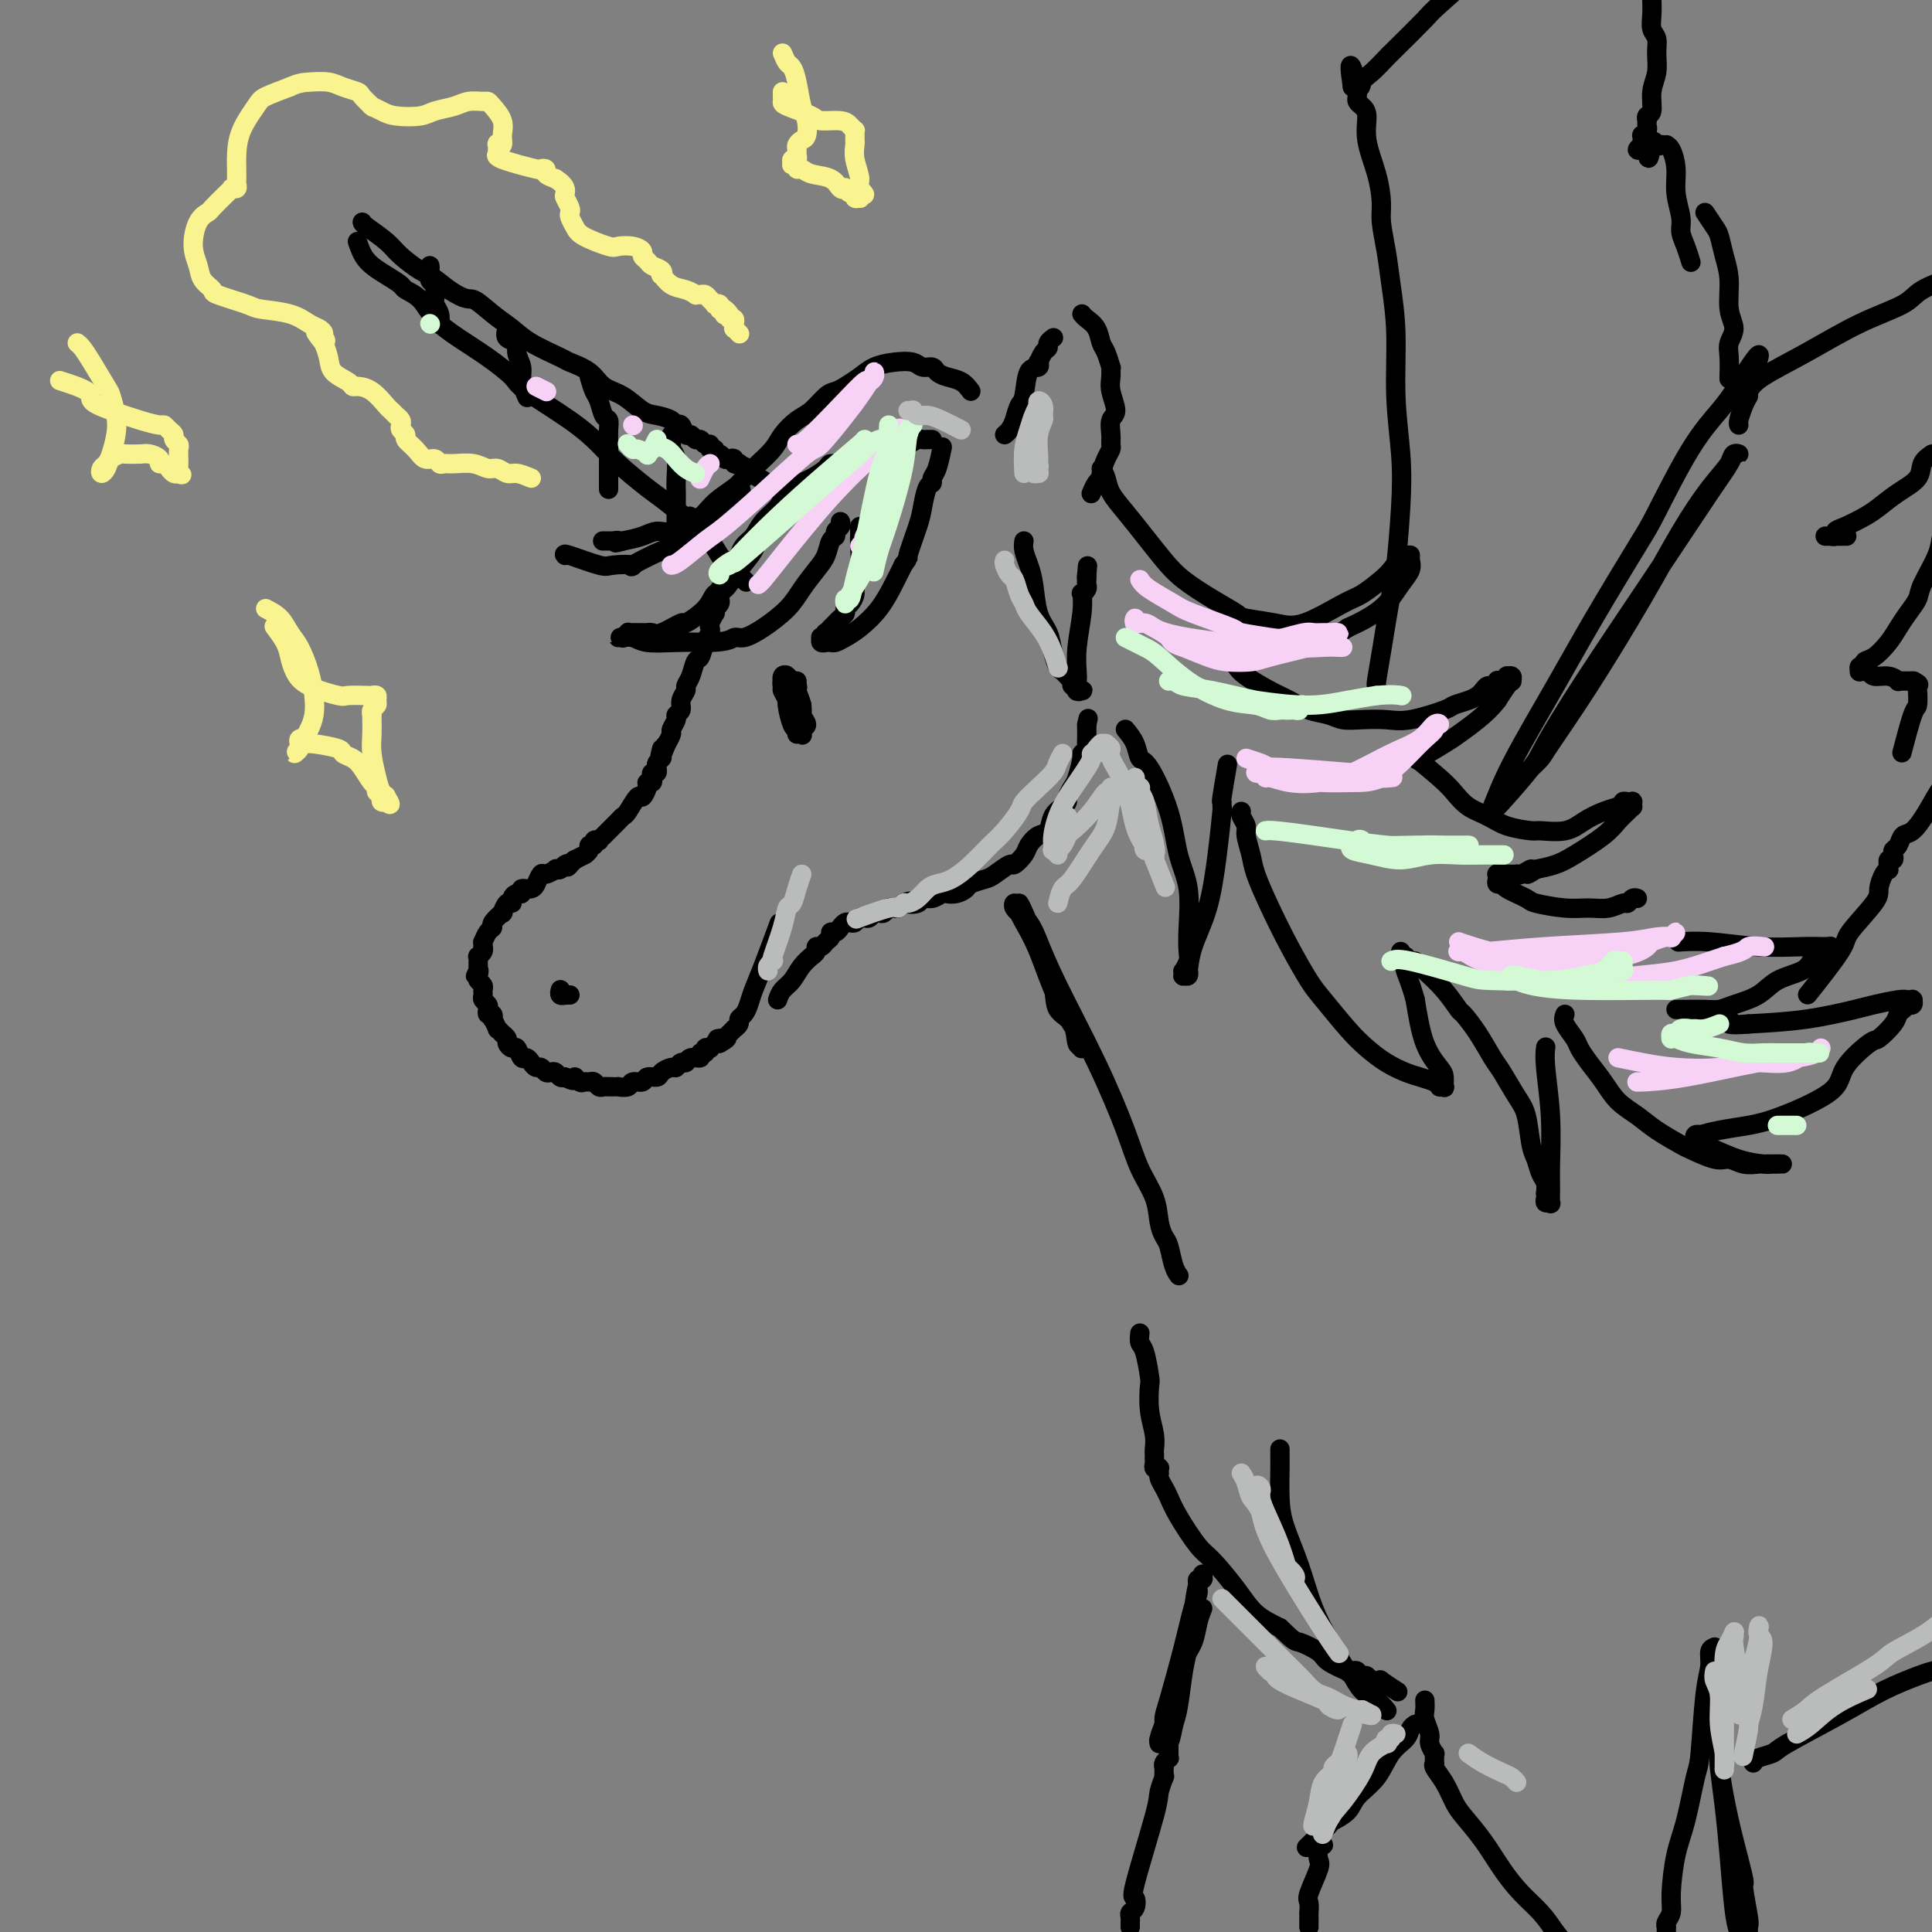 <svg viewBox='0 0 400 400' version='1.1' xmlns='http://www.w3.org/2000/svg' xmlns:xlink='http://www.w3.org/1999/xlink'><rect x="0" y="0" width="400" height="400" fill="#808080" stroke="none"/><g fill='none' stroke='rgb(0,0,0)' stroke-width='4' stroke-linecap='round' stroke-linejoin='round'><path d='M175,95c-0.206,0.438 -0.412,0.877 -1,1c-0.588,0.123 -1.557,-0.069 -2,0c-0.443,0.069 -0.360,0.400 -1,1c-0.640,0.600 -2.003,1.470 -3,2c-0.997,0.530 -1.627,0.722 -2,1c-0.373,0.278 -0.488,0.644 -1,1c-0.512,0.356 -1.421,0.704 -2,1c-0.579,0.296 -0.827,0.540 -1,1c-0.173,0.460 -0.271,1.136 -1,2c-0.729,0.864 -2.091,1.915 -3,3c-0.909,1.085 -1.367,2.203 -2,3c-0.633,0.797 -1.441,1.274 -2,2c-0.559,0.726 -0.868,1.701 -1,2c-0.132,0.299 -0.087,-0.079 0,0c0.087,0.079 0.216,0.613 0,1c-0.216,0.387 -0.776,0.626 -1,1c-0.224,0.374 -0.113,0.884 0,1c0.113,0.116 0.226,-0.161 0,0c-0.226,0.161 -0.792,0.760 -1,1c-0.208,0.240 -0.059,0.119 0,0c0.059,-0.119 0.026,-0.238 0,0c-0.026,0.238 -0.045,0.833 0,1c0.045,0.167 0.156,-0.095 0,0c-0.156,0.095 -0.578,0.548 -1,1'/><path d='M150,121c-1.796,2.741 -0.285,0.594 0,0c0.285,-0.594 -0.655,0.365 -1,1c-0.345,0.635 -0.096,0.945 0,1c0.096,0.055 0.040,-0.144 0,0c-0.040,0.144 -0.064,0.631 0,1c0.064,0.369 0.214,0.619 0,1c-0.214,0.381 -0.793,0.893 -1,1c-0.207,0.107 -0.042,-0.193 0,0c0.042,0.193 -0.041,0.877 0,1c0.041,0.123 0.204,-0.316 0,0c-0.204,0.316 -0.776,1.388 -1,2c-0.224,0.612 -0.102,0.764 0,1c0.102,0.236 0.182,0.556 0,1c-0.182,0.444 -0.627,1.012 -1,2c-0.373,0.988 -0.673,2.397 -1,3c-0.327,0.603 -0.680,0.402 -1,1c-0.320,0.598 -0.606,1.995 -1,3c-0.394,1.005 -0.894,1.617 -1,2c-0.106,0.383 0.183,0.535 0,1c-0.183,0.465 -0.838,1.242 -1,2c-0.162,0.758 0.168,1.497 0,2c-0.168,0.503 -0.833,0.769 -1,1c-0.167,0.231 0.165,0.427 0,1c-0.165,0.573 -0.828,1.525 -1,2c-0.172,0.475 0.146,0.474 0,1c-0.146,0.526 -0.756,1.579 -1,2c-0.244,0.421 -0.122,0.211 0,0'/><path d='M138,154c-2.079,5.284 -1.275,1.994 -1,1c0.275,-0.994 0.021,0.307 0,1c-0.021,0.693 0.192,0.778 0,1c-0.192,0.222 -0.787,0.581 -1,1c-0.213,0.419 -0.043,0.900 0,1c0.043,0.100 -0.040,-0.179 0,0c0.040,0.179 0.203,0.818 0,1c-0.203,0.182 -0.771,-0.093 -1,0c-0.229,0.093 -0.117,0.555 0,1c0.117,0.445 0.240,0.873 0,1c-0.240,0.127 -0.841,-0.046 -1,0c-0.159,0.046 0.126,0.313 0,1c-0.126,0.687 -0.664,1.795 -1,2c-0.336,0.205 -0.471,-0.492 -1,0c-0.529,0.492 -1.451,2.173 -2,3c-0.549,0.827 -0.724,0.799 -1,1c-0.276,0.201 -0.652,0.632 -1,1c-0.348,0.368 -0.666,0.673 -1,1c-0.334,0.327 -0.682,0.675 -1,1c-0.318,0.325 -0.606,0.627 -1,1c-0.394,0.373 -0.894,0.817 -1,1c-0.106,0.183 0.183,0.104 0,0c-0.183,-0.104 -0.837,-0.234 -1,0c-0.163,0.234 0.166,0.834 0,1c-0.166,0.166 -0.827,-0.100 -1,0c-0.173,0.100 0.142,0.566 0,1c-0.142,0.434 -0.743,0.834 -1,1c-0.257,0.166 -0.172,0.096 0,0c0.172,-0.096 0.431,-0.218 0,0c-0.431,0.218 -1.552,0.777 -2,1c-0.448,0.223 -0.224,0.112 0,0'/><path d='M119,178c-2.343,2.254 -1.200,1.387 -1,1c0.200,-0.387 -0.542,-0.296 -1,0c-0.458,0.296 -0.633,0.795 -1,1c-0.367,0.205 -0.925,0.115 -1,0c-0.075,-0.115 0.334,-0.256 0,0c-0.334,0.256 -1.412,0.910 -2,1c-0.588,0.090 -0.687,-0.383 -1,0c-0.313,0.383 -0.840,1.623 -1,2c-0.160,0.377 0.045,-0.110 0,0c-0.045,0.110 -0.342,0.817 -1,1c-0.658,0.183 -1.678,-0.157 -2,0c-0.322,0.157 0.055,0.810 0,1c-0.055,0.190 -0.541,-0.085 -1,0c-0.459,0.085 -0.891,0.529 -1,1c-0.109,0.471 0.107,0.970 0,1c-0.107,0.030 -0.536,-0.409 -1,0c-0.464,0.409 -0.964,1.666 -1,2c-0.036,0.334 0.393,-0.257 0,0c-0.393,0.257 -1.608,1.360 -2,2c-0.392,0.640 0.039,0.816 0,1c-0.039,0.184 -0.547,0.374 -1,1c-0.453,0.626 -0.853,1.687 -1,2c-0.147,0.313 -0.043,-0.122 0,0c0.043,0.122 0.026,0.803 0,1c-0.026,0.197 -0.059,-0.088 0,0c0.059,0.088 0.212,0.548 0,1c-0.212,0.452 -0.789,0.895 -1,1c-0.211,0.105 -0.057,-0.126 0,0c0.057,0.126 0.015,0.611 0,1c-0.015,0.389 -0.004,0.683 0,1c0.004,0.317 0.002,0.659 0,1'/><path d='M99,201c-1.087,2.273 -0.305,0.454 0,0c0.305,-0.454 0.135,0.456 0,1c-0.135,0.544 -0.233,0.723 0,1c0.233,0.277 0.798,0.652 1,1c0.202,0.348 0.040,0.670 0,1c-0.040,0.330 0.041,0.667 0,1c-0.041,0.333 -0.203,0.663 0,1c0.203,0.337 0.773,0.683 1,1c0.227,0.317 0.112,0.605 0,1c-0.112,0.395 -0.222,0.898 0,1c0.222,0.102 0.776,-0.198 1,0c0.224,0.198 0.117,0.894 0,1c-0.117,0.106 -0.243,-0.379 0,0c0.243,0.379 0.854,1.621 1,2c0.146,0.379 -0.172,-0.106 0,0c0.172,0.106 0.834,0.803 1,1c0.166,0.197 -0.163,-0.107 0,0c0.163,0.107 0.817,0.625 1,1c0.183,0.375 -0.106,0.608 0,1c0.106,0.392 0.606,0.945 1,1c0.394,0.055 0.683,-0.388 1,0c0.317,0.388 0.662,1.605 1,2c0.338,0.395 0.668,-0.034 1,0c0.332,0.034 0.666,0.531 1,1c0.334,0.469 0.667,0.909 1,1c0.333,0.091 0.667,-0.168 1,0c0.333,0.168 0.667,0.763 1,1c0.333,0.237 0.667,0.115 1,0c0.333,-0.115 0.667,-0.223 1,0c0.333,0.223 0.667,0.778 1,1c0.333,0.222 0.667,0.111 1,0'/><path d='M117,223c2.571,1.486 1.998,0.201 2,0c0.002,-0.201 0.578,0.682 1,1c0.422,0.318 0.690,0.071 1,0c0.310,-0.071 0.660,0.034 1,0c0.340,-0.034 0.668,-0.205 1,0c0.332,0.205 0.668,0.787 1,1c0.332,0.213 0.662,0.057 1,0c0.338,-0.057 0.686,-0.014 1,0c0.314,0.014 0.594,-0.000 1,0c0.406,0.000 0.939,0.015 1,0c0.061,-0.015 -0.350,-0.061 0,0c0.350,0.061 1.460,0.227 2,0c0.540,-0.227 0.511,-0.848 1,-1c0.489,-0.152 1.497,0.165 2,0c0.503,-0.165 0.502,-0.814 1,-1c0.498,-0.186 1.495,0.090 2,0c0.505,-0.090 0.517,-0.545 1,-1c0.483,-0.455 1.438,-0.911 2,-1c0.562,-0.089 0.733,0.187 1,0c0.267,-0.187 0.631,-0.839 1,-1c0.369,-0.161 0.744,0.168 1,0c0.256,-0.168 0.393,-0.833 1,-1c0.607,-0.167 1.683,0.165 2,0c0.317,-0.165 -0.126,-0.828 0,-1c0.126,-0.172 0.822,0.146 1,0c0.178,-0.146 -0.163,-0.757 0,-1c0.163,-0.243 0.831,-0.118 1,0c0.169,0.118 -0.161,0.227 0,0c0.161,-0.227 0.813,-0.792 1,-1c0.187,-0.208 -0.089,-0.059 0,0c0.089,0.059 0.545,0.030 1,0'/><path d='M149,216c2.951,-1.614 0.828,-1.149 0,-1c-0.828,0.149 -0.361,-0.017 0,0c0.361,0.017 0.618,0.215 1,0c0.382,-0.215 0.891,-0.845 1,-1c0.109,-0.155 -0.182,0.166 0,0c0.182,-0.166 0.836,-0.817 1,-1c0.164,-0.183 -0.163,0.103 0,0c0.163,-0.103 0.817,-0.596 1,-1c0.183,-0.404 -0.104,-0.718 0,-1c0.104,-0.282 0.599,-0.532 1,-1c0.401,-0.468 0.707,-1.153 1,-2c0.293,-0.847 0.573,-1.856 1,-3c0.427,-1.144 0.999,-2.423 2,-5c1.001,-2.577 2.429,-6.450 3,-8c0.571,-1.550 0.286,-0.775 0,0'/><path d='M161,207c0.240,-0.693 0.480,-1.386 1,-2c0.520,-0.614 1.320,-1.148 2,-2c0.680,-0.852 1.239,-2.022 2,-3c0.761,-0.978 1.724,-1.764 2,-2c0.276,-0.236 -0.133,0.077 0,0c0.133,-0.077 0.810,-0.545 1,-1c0.190,-0.455 -0.108,-0.896 0,-1c0.108,-0.104 0.620,0.131 1,0c0.380,-0.131 0.627,-0.626 1,-1c0.373,-0.374 0.874,-0.626 1,-1c0.126,-0.374 -0.121,-0.871 0,-1c0.121,-0.129 0.610,0.110 1,0c0.390,-0.110 0.682,-0.569 1,-1c0.318,-0.431 0.663,-0.834 1,-1c0.337,-0.166 0.668,-0.096 1,0c0.332,0.096 0.666,0.218 1,0c0.334,-0.218 0.667,-0.777 1,-1c0.333,-0.223 0.667,-0.111 1,0c0.333,0.111 0.667,0.222 1,0c0.333,-0.222 0.667,-0.778 1,-1c0.333,-0.222 0.667,-0.111 1,0c0.333,0.111 0.667,0.223 1,0c0.333,-0.223 0.667,-0.781 1,-1c0.333,-0.219 0.667,-0.097 1,0c0.333,0.097 0.667,0.171 1,0c0.333,-0.171 0.667,-0.585 1,-1'/><path d='M187,187c2.126,-0.791 0.941,-0.268 1,0c0.059,0.268 1.363,0.282 2,0c0.637,-0.282 0.607,-0.859 1,-1c0.393,-0.141 1.209,0.155 2,0c0.791,-0.155 1.558,-0.763 2,-1c0.442,-0.237 0.559,-0.105 1,0c0.441,0.105 1.205,0.184 2,0c0.795,-0.184 1.621,-0.632 2,-1c0.379,-0.368 0.310,-0.657 1,-1c0.690,-0.343 2.139,-0.739 3,-1c0.861,-0.261 1.133,-0.387 2,-1c0.867,-0.613 2.329,-1.712 3,-2c0.671,-0.288 0.551,0.237 1,0c0.449,-0.237 1.467,-1.236 2,-2c0.533,-0.764 0.580,-1.294 1,-2c0.420,-0.706 1.213,-1.590 2,-2c0.787,-0.410 1.569,-0.347 2,-1c0.431,-0.653 0.511,-2.024 1,-3c0.489,-0.976 1.388,-1.558 2,-2c0.612,-0.442 0.939,-0.746 1,-1c0.061,-0.254 -0.142,-0.460 0,-1c0.142,-0.540 0.630,-1.416 1,-2c0.370,-0.584 0.621,-0.878 1,-2c0.379,-1.122 0.886,-3.073 1,-4c0.114,-0.927 -0.166,-0.829 0,-1c0.166,-0.171 0.776,-0.610 1,-1c0.224,-0.390 0.060,-0.732 0,-1c-0.060,-0.268 -0.016,-0.464 0,-1c0.016,-0.536 0.004,-1.414 0,-2c-0.004,-0.586 -0.001,-0.882 0,-1c0.001,-0.118 0.001,-0.059 0,0'/><path d='M225,150c0.500,-2.167 0.250,-1.083 0,0'/><path d='M183,96c0.327,-0.334 0.655,-0.668 1,-1c0.345,-0.332 0.708,-0.663 1,-1c0.292,-0.337 0.513,-0.679 1,-1c0.487,-0.321 1.240,-0.622 2,-1c0.760,-0.378 1.528,-0.833 2,-1c0.472,-0.167 0.649,-0.045 1,0c0.351,0.045 0.878,0.012 1,0c0.122,-0.012 -0.159,-0.003 0,0c0.159,0.003 0.760,0.001 1,0c0.240,-0.001 0.120,-0.000 0,0'/><path d='M208,90c0.333,-0.281 0.665,-0.563 1,-1c0.335,-0.437 0.672,-1.030 1,-2c0.328,-0.970 0.648,-2.317 1,-3c0.352,-0.683 0.734,-0.703 1,-2c0.266,-1.297 0.414,-3.871 1,-5c0.586,-1.129 1.611,-0.813 2,-1c0.389,-0.187 0.142,-0.876 0,-1c-0.142,-0.124 -0.178,0.317 0,0c0.178,-0.317 0.570,-1.392 1,-2c0.430,-0.608 0.899,-0.751 1,-1c0.101,-0.249 -0.165,-0.606 0,-1c0.165,-0.394 0.761,-0.827 1,-1c0.239,-0.173 0.119,-0.087 0,0'/><path d='M224,65c0.221,0.278 0.441,0.555 1,1c0.559,0.445 1.456,1.056 2,2c0.544,0.944 0.735,2.220 1,3c0.265,0.780 0.606,1.064 1,2c0.394,0.936 0.842,2.524 1,3c0.158,0.476 0.024,-0.158 0,0c-0.024,0.158 0.060,1.110 0,2c-0.060,0.890 -0.265,1.720 0,3c0.265,1.280 1.000,3.011 1,4c0.000,0.989 -0.735,1.236 -1,2c-0.265,0.764 -0.061,2.043 0,3c0.061,0.957 -0.021,1.590 0,2c0.021,0.410 0.147,0.595 0,1c-0.147,0.405 -0.565,1.030 -1,2c-0.435,0.970 -0.887,2.285 -1,3c-0.113,0.715 0.114,0.831 0,1c-0.114,0.169 -0.569,0.392 -1,1c-0.431,0.608 -0.837,1.602 -1,2c-0.163,0.398 -0.081,0.199 0,0'/><path d='M201,81c-0.562,-0.754 -1.124,-1.507 -2,-2c-0.876,-0.493 -2.067,-0.724 -3,-1c-0.933,-0.276 -1.606,-0.596 -2,-1c-0.394,-0.404 -0.507,-0.891 -1,-1c-0.493,-0.109 -1.367,0.159 -2,0c-0.633,-0.159 -1.027,-0.744 -2,-1c-0.973,-0.256 -2.526,-0.184 -4,0c-1.474,0.184 -2.869,0.481 -4,1c-1.131,0.519 -1.997,1.259 -3,2c-1.003,0.741 -2.144,1.482 -3,2c-0.856,0.518 -1.427,0.813 -2,1c-0.573,0.187 -1.149,0.265 -2,1c-0.851,0.735 -1.976,2.127 -3,3c-1.024,0.873 -1.947,1.227 -3,2c-1.053,0.773 -2.236,1.965 -3,3c-0.764,1.035 -1.109,1.915 -2,3c-0.891,1.085 -2.328,2.376 -3,3c-0.672,0.624 -0.577,0.581 -1,1c-0.423,0.419 -1.362,1.301 -2,2c-0.638,0.699 -0.975,1.214 -2,2c-1.025,0.786 -2.739,1.842 -4,3c-1.261,1.158 -2.069,2.418 -3,3c-0.931,0.582 -1.984,0.485 -3,1c-1.016,0.515 -1.994,1.643 -3,2c-1.006,0.357 -2.040,-0.058 -3,0c-0.960,0.058 -1.846,0.588 -3,1c-1.154,0.412 -2.577,0.706 -4,1'/><path d='M129,112c-2.632,0.774 -1.213,0.207 -1,0c0.213,-0.207 -0.780,-0.056 -1,0c-0.220,0.056 0.333,0.015 0,0c-0.333,-0.015 -1.551,-0.004 -2,0c-0.449,0.004 -0.128,0.001 0,0c0.128,-0.001 0.064,-0.001 0,0'/><path d='M117,115c-0.201,-0.225 -0.403,-0.450 1,0c1.403,0.450 4.410,1.574 6,2c1.590,0.426 1.762,0.154 3,0c1.238,-0.154 3.542,-0.190 4,0c0.458,0.190 -0.929,0.605 0,0c0.929,-0.605 4.176,-2.228 6,-3c1.824,-0.772 2.227,-0.691 3,-1c0.773,-0.309 1.917,-1.008 3,-2c1.083,-0.992 2.105,-2.276 3,-3c0.895,-0.724 1.664,-0.887 3,-2c1.336,-1.113 3.239,-3.175 4,-4c0.761,-0.825 0.381,-0.412 0,0'/><path d='M158,109c-0.380,0.595 -0.760,1.191 -1,2c-0.240,0.809 -0.341,1.833 -1,3c-0.659,1.167 -1.876,2.479 -3,4c-1.124,1.521 -2.154,3.253 -3,4c-0.846,0.747 -1.508,0.509 -2,1c-0.492,0.491 -0.814,1.711 -2,3c-1.186,1.289 -3.236,2.647 -4,3c-0.764,0.353 -0.243,-0.298 -1,0c-0.757,0.298 -2.793,1.544 -4,2c-1.207,0.456 -1.584,0.122 -2,0c-0.416,-0.122 -0.872,-0.032 -1,0c-0.128,0.032 0.072,0.008 0,0c-0.072,-0.008 -0.416,0.002 -1,0c-0.584,-0.002 -1.409,-0.015 -2,0c-0.591,0.015 -0.948,0.056 -1,0c-0.052,-0.056 0.200,-0.211 0,0c-0.200,0.211 -0.854,0.789 -1,1c-0.146,0.211 0.215,0.056 0,0c-0.215,-0.056 -1.007,-0.011 -1,0c0.007,0.011 0.814,-0.011 1,0c0.186,0.011 -0.248,0.055 0,0c0.248,-0.055 1.180,-0.211 2,0c0.820,0.211 1.528,0.788 3,1c1.472,0.212 3.706,0.061 6,0c2.294,-0.061 4.647,-0.030 7,0'/><path d='M147,133c3.996,-0.090 4.487,-0.817 5,-1c0.513,-0.183 1.047,0.176 2,0c0.953,-0.176 2.325,-0.889 4,-2c1.675,-1.111 3.653,-2.620 5,-4c1.347,-1.380 2.064,-2.632 3,-4c0.936,-1.368 2.092,-2.853 3,-4c0.908,-1.147 1.568,-1.956 2,-3c0.432,-1.044 0.638,-2.322 1,-3c0.362,-0.678 0.882,-0.756 1,-1c0.118,-0.244 -0.164,-0.653 0,-1c0.164,-0.347 0.775,-0.632 1,-1c0.225,-0.368 0.064,-0.819 0,-1c-0.064,-0.181 -0.032,-0.090 0,0'/><path d='M178,109c0.009,0.749 0.017,1.499 0,2c-0.017,0.501 -0.060,0.754 0,2c0.060,1.246 0.222,3.486 0,5c-0.222,1.514 -0.829,2.304 -1,3c-0.171,0.696 0.095,1.300 0,2c-0.095,0.700 -0.550,1.497 -1,2c-0.450,0.503 -0.895,0.713 -1,1c-0.105,0.287 0.131,0.650 0,1c-0.131,0.350 -0.627,0.686 -1,1c-0.373,0.314 -0.622,0.605 -1,1c-0.378,0.395 -0.885,0.894 -1,1c-0.115,0.106 0.161,-0.182 0,0c-0.161,0.182 -0.761,0.832 -1,1c-0.239,0.168 -0.118,-0.147 0,0c0.118,0.147 0.232,0.757 0,1c-0.232,0.243 -0.809,0.118 -1,0c-0.191,-0.118 0.005,-0.228 0,0c-0.005,0.228 -0.209,0.794 0,1c0.209,0.206 0.832,0.053 1,0c0.168,-0.053 -0.119,-0.005 0,0c0.119,0.005 0.643,-0.034 1,0c0.357,0.034 0.546,0.141 1,0c0.454,-0.141 1.171,-0.529 2,-1c0.829,-0.471 1.769,-1.023 3,-2c1.231,-0.977 2.755,-2.378 4,-4c1.245,-1.622 2.213,-3.463 3,-5c0.787,-1.537 1.394,-2.768 2,-4'/><path d='M187,117c1.511,-2.149 0.787,-1.020 1,-2c0.213,-0.980 1.363,-4.069 2,-6c0.637,-1.931 0.762,-2.703 1,-4c0.238,-1.297 0.589,-3.119 1,-4c0.411,-0.881 0.881,-0.822 1,-1c0.119,-0.178 -0.112,-0.594 0,-1c0.112,-0.406 0.569,-0.802 1,-2c0.431,-1.198 0.838,-3.200 1,-4c0.162,-0.800 0.081,-0.400 0,0'/><path d='M212,112c-0.087,0.585 -0.174,1.170 0,2c0.174,0.830 0.610,1.905 1,3c0.390,1.095 0.734,2.209 1,4c0.266,1.791 0.452,4.259 1,6c0.548,1.741 1.456,2.756 2,4c0.544,1.244 0.724,2.715 1,4c0.276,1.285 0.649,2.382 1,3c0.351,0.618 0.682,0.758 1,1c0.318,0.242 0.625,0.586 1,1c0.375,0.414 0.819,0.899 1,1c0.181,0.101 0.100,-0.183 0,0c-0.100,0.183 -0.219,0.834 0,1c0.219,0.166 0.778,-0.152 1,0c0.222,0.152 0.108,0.775 0,1c-0.108,0.225 -0.211,0.054 0,0c0.211,-0.054 0.736,0.010 1,0c0.264,-0.010 0.266,-0.092 0,0c-0.266,0.092 -0.800,0.360 -1,0c-0.200,-0.360 -0.068,-1.348 0,-2c0.068,-0.652 0.070,-0.969 0,-2c-0.070,-1.031 -0.211,-2.777 0,-5c0.211,-2.223 0.775,-4.924 1,-7c0.225,-2.076 0.113,-3.526 0,-4c-0.113,-0.474 -0.226,0.028 0,0c0.226,-0.028 0.793,-0.585 1,-1c0.207,-0.415 0.056,-0.689 0,-1c-0.056,-0.311 -0.016,-0.660 0,-1c0.016,-0.340 0.008,-0.670 0,-1'/><path d='M225,119c0.311,-3.578 0.089,-1.022 0,0c-0.089,1.022 -0.044,0.511 0,0'/><path d='M228,97c0.375,0.595 0.750,1.191 1,2c0.250,0.809 0.375,1.833 1,3c0.625,1.167 1.751,2.479 3,4c1.249,1.521 2.622,3.251 4,5c1.378,1.749 2.760,3.515 4,5c1.240,1.485 2.337,2.688 4,4c1.663,1.312 3.893,2.734 6,4c2.107,1.266 4.090,2.378 5,3c0.910,0.622 0.745,0.754 2,1c1.255,0.246 3.929,0.606 6,1c2.071,0.394 3.539,0.821 6,0c2.461,-0.821 5.916,-2.889 8,-4c2.084,-1.111 2.797,-1.264 4,-2c1.203,-0.736 2.896,-2.057 4,-3c1.104,-0.943 1.619,-1.510 2,-2c0.381,-0.490 0.628,-0.902 1,-1c0.372,-0.098 0.870,0.117 1,0c0.130,-0.117 -0.109,-0.568 0,-1c0.109,-0.432 0.565,-0.845 1,-1c0.435,-0.155 0.850,-0.050 1,0c0.150,0.050 0.035,0.046 0,0c-0.035,-0.046 0.011,-0.133 0,0c-0.011,0.133 -0.078,0.486 0,1c0.078,0.514 0.300,1.187 0,2c-0.300,0.813 -1.122,1.764 -2,3c-0.878,1.236 -1.813,2.756 -3,4c-1.187,1.244 -2.625,2.213 -4,3c-1.375,0.787 -2.688,1.394 -4,2'/><path d='M279,130c-1.439,0.935 -1.038,0.773 -2,1c-0.962,0.227 -3.289,0.844 -5,1c-1.711,0.156 -2.807,-0.150 -4,0c-1.193,0.150 -2.484,0.757 -3,1c-0.516,0.243 -0.258,0.121 0,0'/><path d='M256,138c0.375,0.552 0.751,1.103 2,2c1.249,0.897 3.373,2.139 5,3c1.627,0.861 2.759,1.341 4,2c1.241,0.659 2.593,1.497 4,2c1.407,0.503 2.869,0.673 4,1c1.131,0.327 1.932,0.813 3,1c1.068,0.187 2.403,0.075 4,0c1.597,-0.075 3.457,-0.114 5,0c1.543,0.114 2.770,0.381 5,0c2.230,-0.381 5.462,-1.411 7,-2c1.538,-0.589 1.382,-0.736 2,-1c0.618,-0.264 2.011,-0.644 3,-1c0.989,-0.356 1.575,-0.688 2,-1c0.425,-0.312 0.687,-0.606 1,-1c0.313,-0.394 0.675,-0.889 1,-1c0.325,-0.111 0.613,0.163 1,0c0.387,-0.163 0.873,-0.761 1,-1c0.127,-0.239 -0.106,-0.118 0,0c0.106,0.118 0.550,0.232 1,0c0.450,-0.232 0.906,-0.809 1,-1c0.094,-0.191 -0.173,0.003 0,0c0.173,-0.003 0.787,-0.202 1,0c0.213,0.202 0.026,0.807 0,1c-0.026,0.193 0.108,-0.025 0,0c-0.108,0.025 -0.460,0.293 -1,1c-0.540,0.707 -1.270,1.854 -2,3'/><path d='M310,145c-1.155,1.517 -2.541,2.810 -4,4c-1.459,1.190 -2.989,2.278 -4,3c-1.011,0.722 -1.503,1.079 -3,2c-1.497,0.921 -3.999,2.406 -5,3c-1.001,0.594 -0.500,0.297 0,0'/><path d='M292,156c2.261,1.852 4.521,3.704 6,5c1.479,1.296 2.176,2.036 3,3c0.824,0.964 1.776,2.153 3,3c1.224,0.847 2.722,1.353 4,2c1.278,0.647 2.336,1.436 4,2c1.664,0.564 3.932,0.905 5,1c1.068,0.095 0.935,-0.055 2,0c1.065,0.055 3.328,0.316 5,0c1.672,-0.316 2.753,-1.208 4,-2c1.247,-0.792 2.659,-1.484 4,-2c1.341,-0.516 2.611,-0.856 3,-1c0.389,-0.144 -0.102,-0.091 0,0c0.102,0.091 0.798,0.221 1,0c0.202,-0.221 -0.089,-0.792 0,-1c0.089,-0.208 0.560,-0.052 1,0c0.440,0.052 0.851,-0.001 1,0c0.149,0.001 0.038,0.055 0,0c-0.038,-0.055 -0.002,-0.220 0,0c0.002,0.220 -0.030,0.823 0,1c0.030,0.177 0.122,-0.073 0,0c-0.122,0.073 -0.458,0.467 -1,1c-0.542,0.533 -1.292,1.204 -2,2c-0.708,0.796 -1.375,1.719 -3,3c-1.625,1.281 -4.207,2.922 -6,4c-1.793,1.078 -2.798,1.594 -4,2c-1.202,0.406 -2.601,0.703 -4,1'/><path d='M318,180c-3.217,2.105 -1.261,0.368 -1,0c0.261,-0.368 -1.174,0.633 -2,1c-0.826,0.367 -1.043,0.098 -1,0c0.043,-0.098 0.348,-0.026 0,0c-0.348,0.026 -1.347,0.006 -2,0c-0.653,-0.006 -0.959,0.001 -1,0c-0.041,-0.001 0.184,-0.010 0,0c-0.184,0.010 -0.778,0.041 -1,0c-0.222,-0.041 -0.074,-0.153 0,0c0.074,0.153 0.073,0.570 0,1c-0.073,0.430 -0.217,0.875 0,1c0.217,0.125 0.795,-0.068 1,0c0.205,0.068 0.039,0.396 1,1c0.961,0.604 3.051,1.483 4,2c0.949,0.517 0.759,0.670 2,1c1.241,0.330 3.915,0.835 6,1c2.085,0.165 3.581,-0.012 5,0c1.419,0.012 2.762,0.214 4,0c1.238,-0.214 2.370,-0.842 3,-1c0.630,-0.158 0.757,0.154 1,0c0.243,-0.154 0.601,-0.773 1,-1c0.399,-0.227 0.838,-0.061 1,0c0.162,0.061 0.046,0.017 0,0c-0.046,-0.017 -0.023,-0.009 0,0'/><path d='M233,151c0.763,0.932 1.527,1.865 2,3c0.473,1.135 0.656,2.474 1,3c0.344,0.526 0.849,0.240 2,2c1.151,1.760 2.949,5.567 4,9c1.051,3.433 1.354,6.491 2,9c0.646,2.509 1.633,4.470 2,7c0.367,2.530 0.112,5.629 0,8c-0.112,2.371 -0.082,4.012 0,5c0.082,0.988 0.217,1.322 0,2c-0.217,0.678 -0.787,1.700 -1,2c-0.213,0.300 -0.071,-0.120 0,0c0.071,0.120 0.071,0.782 0,1c-0.071,0.218 -0.214,-0.007 0,0c0.214,0.007 0.785,0.247 1,0c0.215,-0.247 0.074,-0.981 0,-1c-0.074,-0.019 -0.083,0.677 0,0c0.083,-0.677 0.257,-2.726 1,-5c0.743,-2.274 2.056,-4.771 3,-8c0.944,-3.229 1.520,-7.189 2,-11c0.480,-3.811 0.864,-7.474 1,-9c0.136,-1.526 0.023,-0.914 0,-1c-0.023,-0.086 0.046,-0.868 0,-1c-0.046,-0.132 -0.205,0.388 0,-1c0.205,-1.388 0.773,-4.682 1,-6c0.227,-1.318 0.114,-0.659 0,0'/><path d='M257,168c-0.120,0.230 -0.241,0.460 0,1c0.241,0.540 0.843,1.390 1,2c0.157,0.610 -0.132,0.978 0,2c0.132,1.022 0.686,2.696 1,4c0.314,1.304 0.389,2.236 1,4c0.611,1.764 1.759,4.359 3,7c1.241,2.641 2.575,5.329 4,8c1.425,2.671 2.940,5.324 4,7c1.060,1.676 1.666,2.375 3,4c1.334,1.625 3.395,4.175 5,6c1.605,1.825 2.753,2.923 4,4c1.247,1.077 2.592,2.131 4,3c1.408,0.869 2.879,1.552 4,2c1.121,0.448 1.893,0.660 3,1c1.107,0.340 2.549,0.809 3,1c0.451,0.191 -0.090,0.106 0,0c0.090,-0.106 0.809,-0.231 1,0c0.191,0.231 -0.146,0.818 0,1c0.146,0.182 0.776,-0.040 1,0c0.224,0.040 0.044,0.342 0,0c-0.044,-0.342 0.050,-1.329 0,-2c-0.050,-0.671 -0.244,-1.027 -1,-2c-0.756,-0.973 -2.073,-2.564 -3,-5c-0.927,-2.436 -1.463,-5.718 -2,-9'/><path d='M293,207c-1.067,-3.885 -1.736,-5.097 -2,-6c-0.264,-0.903 -0.123,-1.496 0,-2c0.123,-0.504 0.229,-0.919 0,-1c-0.229,-0.081 -0.792,0.170 -1,0c-0.208,-0.170 -0.059,-0.763 0,-1c0.059,-0.237 0.030,-0.119 0,0'/><path d='M293,199c0.480,0.512 0.960,1.023 2,2c1.040,0.977 2.639,2.419 4,4c1.361,1.581 2.485,3.303 3,4c0.515,0.697 0.421,0.371 1,1c0.579,0.629 1.833,2.213 3,4c1.167,1.787 2.249,3.777 3,5c0.751,1.223 1.171,1.677 2,3c0.829,1.323 2.067,3.513 3,5c0.933,1.487 1.560,2.271 2,4c0.440,1.729 0.692,4.404 1,6c0.308,1.596 0.671,2.111 1,3c0.329,0.889 0.624,2.150 1,3c0.376,0.850 0.832,1.289 1,2c0.168,0.711 0.049,1.692 0,2c-0.049,0.308 -0.027,-0.059 0,0c0.027,0.059 0.060,0.543 0,1c-0.060,0.457 -0.212,0.885 0,1c0.212,0.115 0.790,-0.085 1,0c0.210,0.085 0.053,0.456 0,0c-0.053,-0.456 -0.000,-1.737 0,-3c0.000,-1.263 -0.052,-2.507 0,-5c0.052,-2.493 0.210,-6.235 0,-10c-0.210,-3.765 -0.787,-7.552 -1,-10c-0.213,-2.448 -0.061,-3.557 0,-4c0.061,-0.443 0.030,-0.222 0,0'/><path d='M324,210c-0.207,0.549 -0.414,1.097 0,2c0.414,0.903 1.450,2.160 2,3c0.550,0.840 0.615,1.264 1,2c0.385,0.736 1.090,1.785 2,3c0.910,1.215 2.023,2.595 3,4c0.977,1.405 1.816,2.833 3,4c1.184,1.167 2.712,2.072 4,3c1.288,0.928 2.336,1.880 4,3c1.664,1.120 3.943,2.409 5,3c1.057,0.591 0.893,0.484 2,1c1.107,0.516 3.487,1.655 5,2c1.513,0.345 2.159,-0.104 3,0c0.841,0.104 1.875,0.760 3,1c1.125,0.240 2.339,0.064 3,0c0.661,-0.064 0.770,-0.017 1,0c0.230,0.017 0.582,0.005 1,0c0.418,-0.005 0.901,-0.001 1,0c0.099,0.001 -0.188,0.000 0,0c0.188,-0.000 0.850,-0.000 1,0c0.150,0.000 -0.211,-0.000 0,0c0.211,0.000 0.995,0.001 1,0c0.005,-0.001 -0.769,-0.002 -1,0c-0.231,0.002 0.082,0.007 0,0c-0.082,-0.007 -0.558,-0.027 -1,0c-0.442,0.027 -0.850,0.100 -2,0c-1.150,-0.100 -3.040,-0.373 -5,-1c-1.960,-0.627 -3.988,-1.608 -5,-2c-1.012,-0.392 -1.006,-0.196 -1,0'/><path d='M354,238c-2.250,-0.405 -1.373,0.084 -1,0c0.373,-0.084 0.244,-0.739 0,-1c-0.244,-0.261 -0.602,-0.126 -1,0c-0.398,0.126 -0.834,0.244 -1,0c-0.166,-0.244 -0.061,-0.849 0,-1c0.061,-0.151 0.079,0.153 0,0c-0.079,-0.153 -0.256,-0.762 0,-1c0.256,-0.238 0.943,-0.106 1,0c0.057,0.106 -0.517,0.185 0,0c0.517,-0.185 2.123,-0.634 4,-1c1.877,-0.366 4.023,-0.649 6,-1c1.977,-0.351 3.785,-0.771 7,-2c3.215,-1.229 7.839,-3.267 10,-5c2.161,-1.733 1.860,-3.161 3,-5c1.140,-1.839 3.720,-4.089 5,-5c1.280,-0.911 1.261,-0.482 2,-1c0.739,-0.518 2.235,-1.981 3,-3c0.765,-1.019 0.797,-1.592 1,-2c0.203,-0.408 0.576,-0.649 1,-1c0.424,-0.351 0.898,-0.812 1,-1c0.102,-0.188 -0.168,-0.103 0,0c0.168,0.103 0.774,0.224 1,0c0.226,-0.224 0.072,-0.793 0,-1c-0.072,-0.207 -0.060,-0.052 0,0c0.060,0.052 0.170,0.002 0,0c-0.170,-0.002 -0.620,0.045 -1,0c-0.380,-0.045 -0.690,-0.180 -2,0c-1.310,0.180 -3.619,0.677 -5,1c-1.381,0.323 -1.833,0.472 -4,1c-2.167,0.528 -6.048,1.437 -10,2c-3.952,0.563 -7.976,0.782 -12,1'/><path d='M362,212c-6.048,0.547 -4.167,-0.585 -4,-1c0.167,-0.415 -1.378,-0.112 -3,0c-1.622,0.112 -3.321,0.032 -4,0c-0.679,-0.032 -0.340,-0.016 0,0'/><path d='M347,209c-0.068,0.005 -0.135,0.011 1,0c1.135,-0.011 3.474,-0.037 5,0c1.526,0.037 2.240,0.137 3,0c0.760,-0.137 1.566,-0.513 3,-1c1.434,-0.487 3.497,-1.087 5,-2c1.503,-0.913 2.445,-2.140 4,-3c1.555,-0.860 3.723,-1.354 5,-2c1.277,-0.646 1.662,-1.445 2,-2c0.338,-0.555 0.629,-0.867 1,-1c0.371,-0.133 0.821,-0.089 1,0c0.179,0.089 0.086,0.221 0,0c-0.086,-0.221 -0.167,-0.795 0,-1c0.167,-0.205 0.580,-0.041 1,0c0.420,0.041 0.845,-0.042 1,0c0.155,0.042 0.038,0.207 0,0c-0.038,-0.207 0.002,-0.788 0,-1c-0.002,-0.212 -0.047,-0.057 0,0c0.047,0.057 0.187,0.016 0,0c-0.187,-0.016 -0.701,-0.008 -1,0c-0.299,0.008 -0.382,0.016 -1,0c-0.618,-0.016 -1.771,-0.057 -4,0c-2.229,0.057 -5.536,0.211 -9,0c-3.464,-0.211 -7.087,-0.788 -10,-1c-2.913,-0.212 -5.118,-0.061 -6,0c-0.882,0.061 -0.441,0.030 0,0'/><path d='M317,159c0.787,-0.749 1.573,-1.499 2,-2c0.427,-0.501 0.493,-0.755 2,-3c1.507,-2.245 4.453,-6.481 8,-12c3.547,-5.519 7.695,-12.320 11,-18c3.305,-5.680 5.766,-10.240 8,-14c2.234,-3.760 4.242,-6.722 6,-9c1.758,-2.278 3.268,-3.873 4,-5c0.732,-1.127 0.687,-1.785 1,-2c0.313,-0.215 0.983,0.013 1,0c0.017,-0.013 -0.618,-0.267 -1,0c-0.382,0.267 -0.512,1.055 -1,2c-0.488,0.945 -1.334,2.048 -4,6c-2.666,3.952 -7.152,10.754 -12,18c-4.848,7.246 -10.058,14.935 -14,21c-3.942,6.065 -6.616,10.505 -8,13c-1.384,2.495 -1.479,3.045 -3,5c-1.521,1.955 -4.467,5.316 -6,7c-1.533,1.684 -1.654,1.691 -2,2c-0.346,0.309 -0.916,0.921 -1,1c-0.084,0.079 0.317,-0.374 1,-2c0.683,-1.626 1.649,-4.426 4,-9c2.351,-4.574 6.087,-10.924 9,-16c2.913,-5.076 5.003,-8.878 8,-14c2.997,-5.122 6.900,-11.563 9,-15c2.100,-3.437 2.398,-3.870 4,-7c1.602,-3.130 4.508,-8.958 7,-13c2.492,-4.042 4.569,-6.298 6,-8c1.431,-1.702 2.215,-2.851 3,-4'/><path d='M359,81c8.431,-13.851 4.508,-4.979 3,-2c-1.508,2.979 -0.600,0.066 0,-1c0.600,-1.066 0.893,-0.286 1,0c0.107,0.286 0.029,0.077 0,0c-0.029,-0.077 -0.008,-0.022 0,0c0.008,0.022 0.004,0.011 0,0'/><path d='M362,81c0.515,-0.856 1.029,-1.713 3,-3c1.971,-1.287 5.397,-3.005 9,-5c3.603,-1.995 7.382,-4.265 11,-6c3.618,-1.735 7.076,-2.933 9,-4c1.924,-1.067 2.313,-2.002 4,-3c1.687,-0.998 4.673,-2.057 7,-3c2.327,-0.943 3.995,-1.768 5,-2c1.005,-0.232 1.348,0.130 2,0c0.652,-0.130 1.615,-0.751 2,-1c0.385,-0.249 0.193,-0.124 0,0'/><path d='M400,94c-0.825,0.575 -1.651,1.151 -2,2c-0.349,0.849 -0.222,1.972 -1,3c-0.778,1.028 -2.461,1.963 -4,3c-1.539,1.037 -2.933,2.177 -4,3c-1.067,0.823 -1.807,1.331 -3,2c-1.193,0.669 -2.841,1.500 -4,2c-1.159,0.500 -1.831,0.670 -2,1c-0.169,0.330 0.165,0.820 0,1c-0.165,0.180 -0.828,0.048 -1,0c-0.172,-0.048 0.147,-0.013 0,0c-0.147,0.013 -0.760,0.003 -1,0c-0.240,-0.003 -0.105,-0.001 0,0c0.105,0.001 0.182,0.000 1,0c0.818,-0.000 2.377,-0.000 3,0c0.623,0.000 0.312,0.000 0,0'/><path d='M405,106c-0.338,0.236 -0.676,0.472 -1,1c-0.324,0.528 -0.635,1.348 -1,2c-0.365,0.652 -0.783,1.136 -1,2c-0.217,0.864 -0.232,2.107 -1,4c-0.768,1.893 -2.288,4.435 -3,6c-0.712,1.565 -0.617,2.153 -1,3c-0.383,0.847 -1.245,1.953 -2,3c-0.755,1.047 -1.403,2.036 -2,3c-0.597,0.964 -1.145,1.903 -2,3c-0.855,1.097 -2.019,2.350 -3,3c-0.981,0.650 -1.780,0.696 -2,1c-0.220,0.304 0.140,0.866 0,1c-0.140,0.134 -0.780,-0.161 -1,0c-0.220,0.161 -0.019,0.779 0,1c0.019,0.221 -0.143,0.044 0,0c0.143,-0.044 0.592,0.045 1,0c0.408,-0.045 0.773,-0.222 1,0c0.227,0.222 0.314,0.844 1,1c0.686,0.156 1.972,-0.154 3,0c1.028,0.154 1.800,0.773 2,1c0.200,0.227 -0.170,0.061 0,0c0.170,-0.061 0.881,-0.016 1,0c0.119,0.016 -0.352,0.004 0,0c0.352,-0.004 1.529,-0.001 2,0c0.471,0.001 0.235,0.001 0,0'/><path d='M396,141c1.776,0.678 1.214,0.873 1,1c-0.214,0.127 -0.082,0.186 0,1c0.082,0.814 0.115,2.383 0,3c-0.115,0.617 -0.377,0.281 -1,2c-0.623,1.719 -1.607,5.491 -2,7c-0.393,1.509 -0.197,0.754 0,0'/><path d='M405,157c0.269,0.513 0.538,1.025 0,2c-0.538,0.975 -1.884,2.411 -3,4c-1.116,1.589 -2.001,3.329 -3,5c-0.999,1.671 -2.110,3.274 -3,4c-0.890,0.726 -1.558,0.577 -2,1c-0.442,0.423 -0.658,1.419 -1,2c-0.342,0.581 -0.810,0.748 -1,1c-0.190,0.252 -0.104,0.588 0,1c0.104,0.412 0.224,0.899 0,1c-0.224,0.101 -0.791,-0.183 -1,0c-0.209,0.183 -0.059,0.835 0,1c0.059,0.165 0.026,-0.156 0,0c-0.026,0.156 -0.044,0.790 0,1c0.044,0.210 0.151,-0.004 0,0c-0.151,0.004 -0.560,0.225 -1,1c-0.440,0.775 -0.911,2.104 -1,3c-0.089,0.896 0.203,1.359 -1,3c-1.203,1.641 -3.900,4.461 -5,6c-1.100,1.539 -0.604,1.799 -2,4c-1.396,2.201 -4.685,6.343 -6,8c-1.315,1.657 -0.658,0.828 0,0'/><path d='M285,142c-0.059,-0.080 -0.117,-0.159 0,-1c0.117,-0.841 0.411,-2.442 1,-6c0.589,-3.558 1.474,-9.071 2,-12c0.526,-2.929 0.692,-3.273 1,-6c0.308,-2.727 0.759,-7.837 1,-12c0.241,-4.163 0.272,-7.378 0,-11c-0.272,-3.622 -0.847,-7.652 -1,-12c-0.153,-4.348 0.117,-9.014 0,-13c-0.117,-3.986 -0.622,-7.291 -1,-10c-0.378,-2.709 -0.631,-4.821 -1,-7c-0.369,-2.179 -0.855,-4.425 -1,-6c-0.145,-1.575 0.049,-2.477 0,-4c-0.049,-1.523 -0.343,-3.665 -1,-6c-0.657,-2.335 -1.679,-4.863 -2,-7c-0.321,-2.137 0.058,-3.883 0,-5c-0.058,-1.117 -0.552,-1.605 -1,-2c-0.448,-0.395 -0.851,-0.698 -1,-1c-0.149,-0.302 -0.044,-0.603 0,-1c0.044,-0.397 0.025,-0.891 0,-1c-0.025,-0.109 -0.058,0.167 0,0c0.058,-0.167 0.208,-0.776 0,-1c-0.208,-0.224 -0.774,-0.064 -1,0c-0.226,0.064 -0.113,0.032 0,0'/><path d='M280,18c-1.207,-8.136 0.277,-2.977 1,-1c0.723,1.977 0.685,0.771 1,0c0.315,-0.771 0.983,-1.106 2,-2c1.017,-0.894 2.383,-2.346 3,-3c0.617,-0.654 0.486,-0.509 2,-2c1.514,-1.491 4.674,-4.616 6,-6c1.326,-1.384 0.819,-1.026 3,-3c2.181,-1.974 7.052,-6.278 9,-8c1.948,-1.722 0.974,-0.861 0,0'/><path d='M341,-5c0.422,0.630 0.844,1.261 1,2c0.156,0.739 0.046,1.587 0,2c-0.046,0.413 -0.027,0.392 0,1c0.027,0.608 0.061,1.846 0,3c-0.061,1.154 -0.216,2.226 0,3c0.216,0.774 0.805,1.251 1,2c0.195,0.749 -0.004,1.769 0,3c0.004,1.231 0.211,2.674 0,4c-0.211,1.326 -0.841,2.537 -1,4c-0.159,1.463 0.153,3.180 0,4c-0.153,0.820 -0.772,0.744 -1,1c-0.228,0.256 -0.065,0.843 0,1c0.065,0.157 0.031,-0.117 0,0c-0.031,0.117 -0.061,0.623 0,1c0.061,0.377 0.212,0.623 0,1c-0.212,0.377 -0.789,0.885 -1,1c-0.211,0.115 -0.057,-0.161 0,0c0.057,0.161 0.017,0.760 0,1c-0.017,0.240 -0.009,0.121 0,0c0.009,-0.121 0.021,-0.243 0,0c-0.021,0.243 -0.073,0.850 0,1c0.073,0.150 0.271,-0.159 0,0c-0.271,0.159 -1.011,0.785 -1,1c0.011,0.215 0.772,0.019 1,0c0.228,-0.019 -0.078,0.137 0,0c0.078,-0.137 0.539,-0.569 1,-1'/><path d='M341,30c0.183,5.415 0.642,1.451 1,0c0.358,-1.451 0.617,-0.389 1,0c0.383,0.389 0.890,0.105 1,0c0.110,-0.105 -0.177,-0.031 0,0c0.177,0.031 0.817,0.019 1,0c0.183,-0.019 -0.091,-0.045 0,0c0.091,0.045 0.545,0.161 1,1c0.455,0.839 0.909,2.401 1,4c0.091,1.599 -0.182,3.234 0,5c0.182,1.766 0.820,3.661 1,5c0.180,1.339 -0.096,2.122 0,3c0.096,0.878 0.564,1.852 1,3c0.436,1.148 0.839,2.471 1,3c0.161,0.529 0.081,0.265 0,0'/><path d='M353,44c0.754,1.133 1.507,2.267 2,3c0.493,0.733 0.725,1.067 1,2c0.275,0.933 0.592,2.466 1,4c0.408,1.534 0.908,3.070 1,5c0.092,1.930 -0.224,4.255 0,6c0.224,1.745 0.988,2.910 1,4c0.012,1.090 -0.729,2.107 -1,3c-0.271,0.893 -0.073,1.664 0,3c0.073,1.336 0.021,3.239 0,4c-0.021,0.761 -0.010,0.381 0,0'/><path d='M362,82c-0.310,0.536 -0.619,1.071 -1,2c-0.381,0.929 -0.833,2.250 -1,3c-0.167,0.750 -0.048,0.929 0,1c0.048,0.071 0.024,0.036 0,0'/><path d='M211,187c0.172,0.259 0.344,0.518 1,2c0.656,1.482 1.797,4.188 3,7c1.203,2.812 2.470,5.729 3,8c0.530,2.271 0.324,3.894 1,5c0.676,1.106 2.233,1.694 3,3c0.767,1.306 0.743,3.332 1,4c0.257,0.668 0.796,-0.020 1,0c0.204,0.020 0.072,0.749 0,1c-0.072,0.251 -0.084,0.025 0,0c0.084,-0.025 0.263,0.151 0,0c-0.263,-0.151 -0.967,-0.628 -1,-1c-0.033,-0.372 0.604,-0.640 0,-2c-0.604,-1.360 -2.448,-3.814 -4,-7c-1.552,-3.186 -2.812,-7.105 -4,-10c-1.188,-2.895 -2.305,-4.766 -3,-6c-0.695,-1.234 -0.969,-1.832 -1,-2c-0.031,-0.168 0.179,0.093 0,0c-0.179,-0.093 -0.749,-0.540 -1,-1c-0.251,-0.460 -0.183,-0.931 0,-1c0.183,-0.069 0.481,0.266 1,1c0.519,0.734 1.260,1.867 2,3'/><path d='M213,191c0.781,1.031 1.233,2.108 2,4c0.767,1.892 1.848,4.598 4,9c2.152,4.402 5.375,10.498 8,16c2.625,5.502 4.654,10.409 6,14c1.346,3.591 2.010,5.866 3,8c0.990,2.134 2.307,4.126 3,6c0.693,1.874 0.764,3.630 1,5c0.236,1.370 0.638,2.353 1,3c0.362,0.647 0.685,0.957 1,2c0.315,1.043 0.623,2.819 1,4c0.377,1.181 0.822,1.766 1,2c0.178,0.234 0.089,0.117 0,0'/><path d='M236,276c-0.083,0.763 -0.167,1.525 0,2c0.167,0.475 0.584,0.661 1,2c0.416,1.339 0.829,3.830 1,5c0.171,1.170 0.098,1.020 0,2c-0.098,0.980 -0.222,3.090 0,5c0.222,1.910 0.792,3.621 1,5c0.208,1.379 0.056,2.425 0,3c-0.056,0.575 -0.016,0.680 0,1c0.016,0.320 0.008,0.857 0,1c-0.008,0.143 -0.016,-0.106 0,0c0.016,0.106 0.057,0.568 0,1c-0.057,0.432 -0.211,0.833 0,1c0.211,0.167 0.788,0.099 1,0c0.212,-0.099 0.060,-0.231 0,0c-0.060,0.231 -0.027,0.823 0,1c0.027,0.177 0.050,-0.062 0,0c-0.050,0.062 -0.172,0.426 0,1c0.172,0.574 0.638,1.358 1,2c0.362,0.642 0.621,1.143 1,2c0.379,0.857 0.880,2.071 2,4c1.120,1.929 2.861,4.575 4,6c1.139,1.425 1.676,1.629 3,3c1.324,1.371 3.433,3.907 5,6c1.567,2.093 2.590,3.741 4,5c1.410,1.259 3.205,2.130 5,3'/><path d='M265,337c3.309,3.212 3.082,2.742 4,3c0.918,0.258 2.982,1.245 4,2c1.018,0.755 0.990,1.278 2,2c1.010,0.722 3.058,1.644 4,2c0.942,0.356 0.777,0.147 1,0c0.223,-0.147 0.833,-0.232 1,0c0.167,0.232 -0.109,0.780 0,1c0.109,0.220 0.602,0.111 1,0c0.398,-0.111 0.700,-0.225 1,0c0.300,0.225 0.599,0.790 1,1c0.401,0.210 0.903,0.064 1,0c0.097,-0.064 -0.212,-0.045 0,0c0.212,0.045 0.943,0.115 1,0c0.057,-0.115 -0.562,-0.416 0,0c0.562,0.416 2.303,1.547 3,2c0.697,0.453 0.348,0.226 0,0'/><path d='M295,352c0.033,0.698 0.065,1.396 0,2c-0.065,0.604 -0.228,1.113 0,2c0.228,0.887 0.846,2.151 1,3c0.154,0.849 -0.155,1.284 0,2c0.155,0.716 0.773,1.712 1,2c0.227,0.288 0.061,-0.134 0,0c-0.061,0.134 -0.018,0.822 0,1c0.018,0.178 0.011,-0.155 0,0c-0.011,0.155 -0.025,0.797 0,1c0.025,0.203 0.088,-0.033 0,0c-0.088,0.033 -0.327,0.334 0,1c0.327,0.666 1.220,1.696 2,3c0.780,1.304 1.446,2.883 2,4c0.554,1.117 0.994,1.771 2,3c1.006,1.229 2.576,3.031 4,5c1.424,1.969 2.701,4.105 4,6c1.299,1.895 2.619,3.549 4,5c1.381,1.451 2.823,2.700 4,4c1.177,1.300 2.088,2.650 3,4'/><path d='M322,400c4.668,5.903 3.836,3.659 4,3c0.164,-0.659 1.322,0.267 2,1c0.678,0.733 0.875,1.274 2,2c1.125,0.726 3.179,1.636 4,2c0.821,0.364 0.411,0.182 0,0'/><path d='M355,341c-0.446,0.174 -0.892,0.348 -1,1c-0.108,0.652 0.123,1.783 0,3c-0.123,1.217 -0.600,2.520 -1,6c-0.400,3.480 -0.724,9.137 -1,12c-0.276,2.863 -0.504,2.931 -1,5c-0.496,2.069 -1.261,6.141 -2,9c-0.739,2.859 -1.452,4.507 -2,7c-0.548,2.493 -0.931,5.830 -1,8c-0.069,2.170 0.178,3.174 0,4c-0.178,0.826 -0.780,1.475 -1,2c-0.220,0.525 -0.059,0.925 0,1c0.059,0.075 0.016,-0.176 0,0c-0.016,0.176 -0.004,0.779 0,1c0.004,0.221 0.001,0.059 0,0c-0.001,-0.059 -0.000,-0.017 0,0c0.000,0.017 0.000,0.008 0,0'/><path d='M356,364c0.000,0.000 0.100,0.100 0.1,0.1'/><path d='M355,356c-0.118,0.441 -0.236,0.883 0,2c0.236,1.117 0.828,2.910 1,4c0.172,1.090 -0.074,1.477 0,3c0.074,1.523 0.468,4.180 1,7c0.532,2.820 1.200,5.801 2,9c0.800,3.199 1.731,6.616 2,8c0.269,1.384 -0.124,0.734 0,2c0.124,1.266 0.765,4.449 1,6c0.235,1.551 0.063,1.471 0,2c-0.063,0.529 -0.016,1.666 0,2c0.016,0.334 0.000,-0.136 0,0c-0.000,0.136 0.014,0.877 0,1c-0.014,0.123 -0.056,-0.373 0,0c0.056,0.373 0.211,1.616 0,2c-0.211,0.384 -0.789,-0.092 -1,0c-0.211,0.092 -0.057,0.753 0,1c0.057,0.247 0.016,0.079 0,0c-0.016,-0.079 -0.007,-0.068 0,0c0.007,0.068 0.013,0.194 0,0c-0.013,-0.194 -0.045,-0.709 0,-1c0.045,-0.291 0.167,-0.360 0,-1c-0.167,-0.640 -0.623,-1.853 -1,-3c-0.377,-1.147 -0.676,-2.230 -1,-5c-0.324,-2.770 -0.675,-7.227 -1,-11c-0.325,-3.773 -0.626,-6.862 -1,-10c-0.374,-3.138 -0.821,-6.325 -1,-8c-0.179,-1.675 -0.089,-1.837 0,-2'/><path d='M356,364c-0.933,-7.333 -0.267,-5.667 0,-5c0.267,0.667 0.133,0.333 0,0'/><path d='M363,365c0.100,-0.331 0.201,-0.661 1,-1c0.799,-0.339 2.297,-0.686 3,-1c0.703,-0.314 0.610,-0.595 3,-2c2.390,-1.405 7.264,-3.934 11,-6c3.736,-2.066 6.335,-3.668 9,-5c2.665,-1.332 5.395,-2.393 7,-3c1.605,-0.607 2.084,-0.758 3,-1c0.916,-0.242 2.270,-0.573 3,-1c0.730,-0.427 0.835,-0.949 1,-1c0.165,-0.051 0.391,0.371 1,0c0.609,-0.371 1.603,-1.535 2,-2c0.397,-0.465 0.199,-0.233 0,0'/><path d='M265,300c-0.003,0.765 -0.006,1.531 0,2c0.006,0.469 0.020,0.643 0,2c-0.020,1.357 -0.074,3.898 0,6c0.074,2.102 0.275,3.765 1,6c0.725,2.235 1.972,5.041 3,8c1.028,2.959 1.836,6.071 3,9c1.164,2.929 2.685,5.676 4,8c1.315,2.324 2.423,4.224 3,5c0.577,0.776 0.624,0.429 1,1c0.376,0.571 1.080,2.060 2,3c0.920,0.940 2.055,1.330 3,2c0.945,0.670 1.698,1.620 2,2c0.302,0.380 0.151,0.190 0,0'/><path d='M249,333c-0.358,0.891 -0.715,1.782 -1,3c-0.285,1.218 -0.497,2.763 -1,4c-0.503,1.237 -1.297,2.164 -2,4c-0.703,1.836 -1.314,4.579 -2,7c-0.686,2.421 -1.448,4.518 -2,6c-0.552,1.482 -0.894,2.349 -1,3c-0.106,0.651 0.025,1.086 0,1c-0.025,-0.086 -0.207,-0.695 0,-1c0.207,-0.305 0.804,-0.308 1,-1c0.196,-0.692 -0.010,-2.073 0,-3c0.010,-0.927 0.237,-1.400 1,-4c0.763,-2.600 2.061,-7.326 3,-11c0.939,-3.674 1.519,-6.295 2,-8c0.481,-1.705 0.865,-2.494 1,-3c0.135,-0.506 0.022,-0.728 0,-1c-0.022,-0.272 0.046,-0.595 0,-1c-0.046,-0.405 -0.208,-0.894 0,-1c0.208,-0.106 0.785,0.171 1,0c0.215,-0.171 0.069,-0.790 0,-1c-0.069,-0.210 -0.060,-0.013 0,0c0.060,0.013 0.171,-0.159 0,0c-0.171,0.159 -0.623,0.650 -1,2c-0.377,1.350 -0.678,3.558 -1,6c-0.322,2.442 -0.664,5.119 -1,7c-0.336,1.881 -0.668,2.968 -1,5c-0.332,2.032 -0.666,5.009 -1,7c-0.334,1.991 -0.667,2.995 -1,4'/><path d='M243,357c-1.000,5.217 -1.000,3.258 -1,3c0.000,-0.258 0.001,1.184 0,2c-0.001,0.816 -0.004,1.006 0,1c0.004,-0.006 0.015,-0.208 0,0c-0.015,0.208 -0.057,0.826 0,1c0.057,0.174 0.211,-0.094 0,0c-0.211,0.094 -0.789,0.552 -1,1c-0.211,0.448 -0.056,0.888 0,1c0.056,0.112 0.011,-0.104 0,0c-0.011,0.104 0.011,0.527 0,1c-0.011,0.473 -0.057,0.996 0,1c0.057,0.004 0.215,-0.512 0,0c-0.215,0.512 -0.803,2.053 -1,3c-0.197,0.947 -0.004,1.300 -1,5c-0.996,3.700 -3.181,10.746 -4,14c-0.819,3.254 -0.272,2.717 0,3c0.272,0.283 0.269,1.386 0,2c-0.269,0.614 -0.804,0.739 -1,1c-0.196,0.261 -0.053,0.658 0,1c0.053,0.342 0.014,0.631 0,1c-0.014,0.369 -0.004,0.820 0,1c0.004,0.180 0.002,0.090 0,0'/><path d='M293,357c-0.384,0.254 -0.768,0.508 -1,1c-0.232,0.492 -0.312,1.223 -1,2c-0.688,0.777 -1.986,1.599 -3,3c-1.014,1.401 -1.746,3.380 -3,5c-1.254,1.620 -3.030,2.880 -4,4c-0.970,1.120 -1.133,2.101 -2,3c-0.867,0.899 -2.439,1.715 -3,2c-0.561,0.285 -0.113,0.038 -1,1c-0.887,0.962 -3.111,3.132 -4,4c-0.889,0.868 -0.445,0.434 0,0'/><path d='M274,382c-0.406,0.219 -0.813,0.439 -1,1c-0.187,0.561 -0.155,1.465 0,2c0.155,0.535 0.434,0.703 0,2c-0.434,1.297 -1.580,3.724 -2,5c-0.420,1.276 -0.112,1.402 0,2c0.112,0.598 0.030,1.666 0,2c-0.030,0.334 -0.008,-0.068 0,0c0.008,0.068 0.002,0.607 0,1c-0.002,0.393 -0.001,0.642 0,1c0.001,0.358 0.000,0.827 0,1c-0.000,0.173 -0.000,0.049 0,0c0.000,-0.049 0.000,-0.025 0,0'/><path d='M74,50c0.481,1.406 0.961,2.812 2,4c1.039,1.188 2.636,2.158 4,3c1.364,0.842 2.495,1.554 3,2c0.505,0.446 0.384,0.625 1,1c0.616,0.375 1.969,0.947 3,2c1.031,1.053 1.740,2.586 3,4c1.260,1.414 3.070,2.709 5,4c1.930,1.291 3.980,2.579 6,4c2.020,1.421 4.012,2.976 5,4c0.988,1.024 0.974,1.517 3,3c2.026,1.483 6.091,3.957 9,6c2.909,2.043 4.661,3.656 6,5c1.339,1.344 2.266,2.420 4,4c1.734,1.580 4.274,3.663 6,5c1.726,1.337 2.636,1.928 4,3c1.364,1.072 3.182,2.624 4,3c0.818,0.376 0.636,-0.425 1,0c0.364,0.425 1.275,2.076 2,3c0.725,0.924 1.263,1.120 2,2c0.737,0.880 1.672,2.442 2,3c0.328,0.558 0.050,0.112 1,1c0.950,0.888 3.129,3.111 4,4c0.871,0.889 0.436,0.445 0,0'/><path d='M75,46c0.031,0.150 0.062,0.301 1,1c0.938,0.699 2.785,1.947 4,3c1.215,1.053 1.800,1.911 3,3c1.200,1.089 3.015,2.409 4,3c0.985,0.591 1.138,0.455 2,1c0.862,0.545 2.431,1.773 4,3'/><path d='M93,60c3.729,2.476 4.050,1.665 5,2c0.950,0.335 2.528,1.815 4,3c1.472,1.185 2.838,2.074 4,3c1.162,0.926 2.120,1.890 4,3c1.880,1.110 4.683,2.365 6,3c1.317,0.635 1.146,0.650 2,1c0.854,0.350 2.731,1.035 4,2c1.269,0.965 1.930,2.209 3,3c1.070,0.791 2.549,1.131 4,2c1.451,0.869 2.875,2.269 4,3c1.125,0.731 1.951,0.792 3,1c1.049,0.208 2.323,0.562 3,1c0.677,0.438 0.759,0.959 1,1c0.241,0.041 0.642,-0.396 1,0c0.358,0.396 0.673,1.627 1,2c0.327,0.373 0.666,-0.111 1,0c0.334,0.111 0.663,0.819 1,1c0.337,0.181 0.683,-0.163 1,0c0.317,0.163 0.606,0.832 1,1c0.394,0.168 0.893,-0.166 1,0c0.107,0.166 -0.179,0.833 0,1c0.179,0.167 0.821,-0.165 1,0c0.179,0.165 -0.106,0.828 0,1c0.106,0.172 0.602,-0.146 1,0c0.398,0.146 0.699,0.757 1,1c0.301,0.243 0.602,0.117 1,0c0.398,-0.117 0.894,-0.225 1,0c0.106,0.225 -0.178,0.782 0,1c0.178,0.218 0.817,0.097 1,0c0.183,-0.097 -0.091,-0.171 0,0c0.091,0.171 0.545,0.585 1,1'/><path d='M154,97c9.381,5.726 2.333,1.542 0,0c-2.333,-1.542 0.048,-0.440 1,0c0.952,0.440 0.476,0.220 0,0'/><path d='M89,55c0.031,0.212 0.061,0.424 0,1c-0.061,0.576 -0.214,1.516 0,2c0.214,0.484 0.793,0.514 1,1c0.207,0.486 0.041,1.430 0,2c-0.041,0.570 0.041,0.766 0,1c-0.041,0.234 -0.207,0.506 0,1c0.207,0.494 0.786,1.210 1,2c0.214,0.790 0.061,1.654 0,2c-0.061,0.346 -0.031,0.173 0,0'/><path d='M105,68c-0.235,0.773 -0.470,1.546 0,2c0.470,0.454 1.646,0.588 2,1c0.354,0.412 -0.115,1.102 0,2c0.115,0.898 0.814,2.004 1,3c0.186,0.996 -0.142,1.884 0,3c0.142,1.116 0.755,2.462 1,3c0.245,0.538 0.123,0.269 0,0'/><path d='M122,78c0.332,1.127 0.663,2.255 1,3c0.337,0.745 0.679,1.109 1,2c0.321,0.891 0.622,2.311 1,3c0.378,0.689 0.833,0.648 1,1c0.167,0.352 0.045,1.096 0,2c-0.045,0.904 -0.012,1.966 0,3c0.012,1.034 0.003,2.040 0,3c-0.003,0.960 -0.001,1.874 0,3c0.001,1.126 0.000,2.465 0,3c-0.000,0.535 -0.000,0.268 0,0'/><path d='M139,90c0.030,0.766 0.061,1.531 0,2c-0.061,0.469 -0.212,0.640 0,1c0.212,0.360 0.789,0.909 1,2c0.211,1.091 0.057,2.724 0,4c-0.057,1.276 -0.015,2.196 0,3c0.015,0.804 0.004,1.494 0,2c-0.004,0.506 -0.001,0.829 0,2c0.001,1.171 0.000,3.192 0,4c-0.000,0.808 -0.000,0.404 0,0'/><path d='M165,141c-0.002,0.762 -0.004,1.525 0,2c0.004,0.475 0.015,0.664 0,1c-0.015,0.336 -0.057,0.819 0,1c0.057,0.181 0.211,0.058 0,0c-0.211,-0.058 -0.789,-0.053 -1,0c-0.211,0.053 -0.057,0.154 0,0c0.057,-0.154 0.015,-0.563 0,-1c-0.015,-0.437 -0.004,-0.903 0,-1c0.004,-0.097 0.001,0.173 0,0c-0.001,-0.173 -0.001,-0.791 0,-1c0.001,-0.209 0.004,-0.011 0,0c-0.004,0.011 -0.015,-0.165 0,0c0.015,0.165 0.057,0.670 0,1c-0.057,0.330 -0.211,0.485 0,1c0.211,0.515 0.789,1.392 1,2c0.211,0.608 0.057,0.949 0,1c-0.057,0.051 -0.015,-0.186 0,0c0.015,0.186 0.005,0.795 0,1c-0.005,0.205 -0.005,0.005 0,0c0.005,-0.005 0.014,0.185 0,0c-0.014,-0.185 -0.052,-0.744 0,-1c0.052,-0.256 0.195,-0.210 0,-1c-0.195,-0.790 -0.729,-2.416 -1,-3c-0.271,-0.584 -0.279,-0.126 0,0c0.279,0.126 0.844,-0.082 1,0c0.156,0.082 -0.098,0.452 0,1c0.098,0.548 0.549,1.274 1,2'/><path d='M166,146c0.153,1.182 0.037,1.637 0,2c-0.037,0.363 0.005,0.635 0,1c-0.005,0.365 -0.057,0.825 0,1c0.057,0.175 0.223,0.066 0,0c-0.223,-0.066 -0.834,-0.088 -1,0c-0.166,0.088 0.113,0.284 0,0c-0.113,-0.284 -0.620,-1.050 -1,-2c-0.380,-0.950 -0.634,-2.083 -1,-3c-0.366,-0.917 -0.844,-1.618 -1,-2c-0.156,-0.382 0.009,-0.444 0,-1c-0.009,-0.556 -0.191,-1.606 0,-2c0.191,-0.394 0.754,-0.133 1,0c0.246,0.133 0.175,0.136 0,0c-0.175,-0.136 -0.455,-0.413 0,0c0.455,0.413 1.643,1.515 2,2c0.357,0.485 -0.118,0.353 0,1c0.118,0.647 0.830,2.072 1,3c0.170,0.928 -0.202,1.360 0,2c0.202,0.640 0.979,1.488 1,2c0.021,0.512 -0.715,0.687 -1,1c-0.285,0.313 -0.119,0.764 0,1c0.119,0.236 0.191,0.257 0,0c-0.191,-0.257 -0.643,-0.793 -1,-1c-0.357,-0.207 -0.617,-0.084 -1,-1c-0.383,-0.916 -0.887,-2.873 -1,-4c-0.113,-1.127 0.166,-1.426 0,-2c-0.166,-0.574 -0.776,-1.422 -1,-2c-0.224,-0.578 -0.060,-0.886 0,-1c0.060,-0.114 0.017,-0.032 0,0c-0.017,0.032 -0.009,0.016 0,0'/><path d='M162,141c-0.088,-1.672 0.693,-1.353 1,-1c0.307,0.353 0.138,0.738 0,1c-0.138,0.262 -0.247,0.400 0,1c0.247,0.600 0.851,1.664 1,3c0.149,1.336 -0.156,2.946 0,4c0.156,1.054 0.773,1.553 1,2c0.227,0.447 0.065,0.842 0,1c-0.065,0.158 -0.032,0.079 0,0'/><path d='M118,206c-0.453,0.008 -0.906,0.016 -1,0c-0.094,-0.016 0.171,-0.057 0,0c-0.171,0.057 -0.778,0.211 -1,0c-0.222,-0.211 -0.060,-0.788 0,-1c0.060,-0.212 0.017,-0.061 0,0c-0.017,0.061 -0.009,0.030 0,0'/></g>
<g fill='none' stroke='rgb(248,209,246)' stroke-width='4' stroke-linecap='round' stroke-linejoin='round'><path d='M236,120c0.337,0.543 0.673,1.087 2,2c1.327,0.913 3.644,2.196 5,3c1.356,0.804 1.751,1.131 4,2c2.249,0.869 6.353,2.282 8,3c1.647,0.718 0.836,0.742 2,1c1.164,0.258 4.304,0.749 6,1c1.696,0.251 1.947,0.264 3,0c1.053,-0.264 2.908,-0.803 4,-1c1.092,-0.197 1.421,-0.053 2,0c0.579,0.053 1.408,0.014 2,0c0.592,-0.014 0.947,-0.004 1,0c0.053,0.004 -0.195,0.001 0,0c0.195,-0.001 0.833,-0.001 1,0c0.167,0.001 -0.135,0.003 0,0c0.135,-0.003 0.709,-0.012 1,0c0.291,0.012 0.298,0.044 0,0c-0.298,-0.044 -0.902,-0.163 -1,0c-0.098,0.163 0.310,0.608 0,1c-0.310,0.392 -1.339,0.733 -2,1c-0.661,0.267 -0.955,0.462 -3,1c-2.045,0.538 -5.841,1.420 -8,2c-2.159,0.580 -2.682,0.856 -4,1c-1.318,0.144 -3.432,0.154 -5,0c-1.568,-0.154 -2.591,-0.473 -4,-1c-1.409,-0.527 -3.205,-1.264 -5,-2'/><path d='M245,134c-2.693,-0.812 -2.424,-1.342 -3,-2c-0.576,-0.658 -1.997,-1.443 -3,-2c-1.003,-0.557 -1.589,-0.886 -2,-1c-0.411,-0.114 -0.648,-0.012 -1,0c-0.352,0.012 -0.820,-0.064 -1,0c-0.180,0.064 -0.072,0.268 0,0c0.072,-0.268 0.107,-1.009 0,-1c-0.107,0.009 -0.356,0.766 0,1c0.356,0.234 1.317,-0.057 2,0c0.683,0.057 1.090,0.460 2,1c0.910,0.540 2.325,1.216 7,2c4.675,0.784 12.612,1.674 18,2c5.388,0.326 8.228,0.087 10,0c1.772,-0.087 2.477,-0.024 3,0c0.523,0.024 0.864,0.007 1,0c0.136,-0.007 0.068,-0.003 0,0'/><path d='M258,157c1.155,0.362 2.309,0.724 3,1c0.691,0.276 0.917,0.466 2,1c1.083,0.534 3.023,1.410 5,2c1.977,0.590 3.991,0.893 6,1c2.009,0.107 4.012,0.019 6,0c1.988,-0.019 3.963,0.031 6,-1c2.037,-1.031 4.138,-3.142 5,-4c0.862,-0.858 0.484,-0.464 1,-1c0.516,-0.536 1.926,-2.003 3,-3c1.074,-0.997 1.811,-1.526 2,-2c0.189,-0.474 -0.172,-0.894 0,-1c0.172,-0.106 0.877,0.100 1,0c0.123,-0.100 -0.335,-0.507 -1,0c-0.665,0.507 -1.538,1.927 -3,3c-1.462,1.073 -3.512,1.800 -6,3c-2.488,1.200 -5.412,2.872 -8,4c-2.588,1.128 -4.839,1.710 -7,2c-2.161,0.290 -4.230,0.288 -6,0c-1.770,-0.288 -3.240,-0.861 -4,-1c-0.760,-0.139 -0.810,0.155 -1,0c-0.190,-0.155 -0.522,-0.760 -1,-1c-0.478,-0.240 -1.103,-0.114 -1,0c0.103,0.114 0.935,0.216 1,0c0.065,-0.216 -0.636,-0.750 0,-1c0.636,-0.250 2.610,-0.214 6,0c3.390,0.214 8.195,0.607 13,1'/><path d='M280,160c4.048,0.226 4.167,0.792 5,1c0.833,0.208 2.381,0.060 3,0c0.619,-0.060 0.310,-0.030 0,0'/><path d='M302,195c0.621,0.225 1.243,0.451 3,1c1.757,0.549 4.650,1.422 8,2c3.350,0.578 7.158,0.860 9,1c1.842,0.140 1.720,0.139 4,0c2.280,-0.139 6.964,-0.414 10,-1c3.036,-0.586 4.426,-1.482 5,-2c0.574,-0.518 0.331,-0.657 1,-1c0.669,-0.343 2.248,-0.890 3,-1c0.752,-0.110 0.677,0.219 1,0c0.323,-0.219 1.044,-0.984 1,-1c-0.044,-0.016 -0.852,0.716 -1,1c-0.148,0.284 0.364,0.118 0,0c-0.364,-0.118 -1.606,-0.189 -3,0c-1.394,0.189 -2.941,0.639 -7,1c-4.059,0.361 -10.628,0.632 -16,1c-5.372,0.368 -9.545,0.831 -12,1c-2.455,0.169 -3.193,0.043 -4,0c-0.807,-0.043 -1.685,-0.005 -2,0c-0.315,0.005 -0.069,-0.025 0,0c0.069,0.025 -0.039,0.105 0,0c0.039,-0.105 0.226,-0.396 1,0c0.774,0.396 2.136,1.477 4,2c1.864,0.523 4.228,0.487 9,1c4.772,0.513 11.950,1.574 16,2c4.050,0.426 4.972,0.217 7,0c2.028,-0.217 5.161,-0.443 8,-1c2.839,-0.557 5.382,-1.445 7,-2c1.618,-0.555 2.309,-0.778 3,-1'/><path d='M357,198c4.818,-1.072 4.364,-1.751 5,-2c0.636,-0.249 2.364,-0.067 3,0c0.636,0.067 0.182,0.019 0,0c-0.182,-0.019 -0.091,-0.010 0,0'/><path d='M335,219c1.550,0.319 3.100,0.637 5,1c1.900,0.363 4.151,0.769 7,1c2.849,0.231 6.297,0.287 9,0c2.703,-0.287 4.662,-0.919 7,-1c2.338,-0.081 5.056,0.387 7,0c1.944,-0.387 3.113,-1.631 4,-2c0.887,-0.369 1.492,0.137 2,0c0.508,-0.137 0.919,-0.916 1,-1c0.081,-0.084 -0.168,0.527 -1,1c-0.832,0.473 -2.247,0.806 -4,1c-1.753,0.194 -3.843,0.248 -8,1c-4.157,0.752 -10.382,2.202 -15,3c-4.618,0.798 -7.628,0.946 -9,1c-1.372,0.054 -1.106,0.016 -1,0c0.106,-0.016 0.053,-0.008 0,0'/><path d='M184,99c-0.323,0.710 -0.647,1.420 -1,2c-0.353,0.580 -0.736,1.030 -1,2c-0.264,0.970 -0.409,2.460 -1,4c-0.591,1.540 -1.627,3.131 -2,4c-0.373,0.869 -0.081,1.017 0,1c0.081,-0.017 -0.048,-0.200 0,0c0.048,0.200 0.273,0.783 0,1c-0.273,0.217 -1.043,0.067 -1,0c0.043,-0.067 0.898,-0.051 1,0c0.102,0.051 -0.548,0.137 0,-1c0.548,-1.137 2.294,-3.499 3,-5c0.706,-1.501 0.372,-2.143 1,-4c0.628,-1.857 2.218,-4.929 3,-7c0.782,-2.071 0.755,-3.143 1,-4c0.245,-0.857 0.763,-1.501 1,-2c0.237,-0.499 0.195,-0.853 0,-1c-0.195,-0.147 -0.543,-0.087 -1,0c-0.457,0.087 -1.025,0.200 -1,0c0.025,-0.200 0.641,-0.712 0,0c-0.641,0.712 -2.540,2.650 -5,5c-2.460,2.350 -5.482,5.113 -9,9c-3.518,3.887 -7.530,8.897 -10,12c-2.470,3.103 -3.396,4.297 -4,5c-0.604,0.703 -0.887,0.915 -1,1c-0.113,0.085 -0.057,0.042 0,0'/><path d='M139,117c0.354,-0.021 0.708,-0.042 2,-1c1.292,-0.958 3.523,-2.854 5,-4c1.477,-1.146 2.202,-1.542 4,-3c1.798,-1.458 4.669,-3.978 8,-7c3.331,-3.022 7.121,-6.544 9,-8c1.879,-1.456 1.847,-0.845 3,-2c1.153,-1.155 3.490,-4.078 5,-6c1.510,-1.922 2.194,-2.845 3,-4c0.806,-1.155 1.734,-2.542 2,-3c0.266,-0.458 -0.128,0.011 0,0c0.128,-0.011 0.780,-0.504 1,-1c0.220,-0.496 0.008,-0.997 0,-1c-0.008,-0.003 0.187,0.490 0,1c-0.187,0.510 -0.758,1.037 -1,1c-0.242,-0.037 -0.156,-0.637 -1,0c-0.844,0.637 -2.618,2.511 -5,5c-2.382,2.489 -5.372,5.593 -7,7c-1.628,1.407 -1.894,1.116 -2,1c-0.106,-0.116 -0.053,-0.058 0,0'/><path d='M147,96c-0.310,0.196 -0.619,0.393 -1,1c-0.381,0.607 -0.833,1.625 -1,2c-0.167,0.375 -0.048,0.107 0,0c0.048,-0.107 0.024,-0.054 0,0'/><path d='M131,88c0.000,0.000 0.100,0.100 0.1,0.1'/><path d='M111,80c0.833,0.417 1.667,0.833 2,1c0.333,0.167 0.167,0.083 0,0'/></g>
<g fill='none' stroke='rgb(211,250,212)' stroke-width='4' stroke-linecap='round' stroke-linejoin='round'><path d='M233,132c1.479,0.740 2.959,1.479 4,2c1.041,0.521 1.644,0.823 3,2c1.356,1.177 3.466,3.230 6,5c2.534,1.770 5.491,3.259 8,4c2.509,0.741 4.570,0.735 6,1c1.430,0.265 2.228,0.803 3,1c0.772,0.197 1.517,0.054 2,0c0.483,-0.054 0.702,-0.018 1,0c0.298,0.018 0.673,0.019 1,0c0.327,-0.019 0.606,-0.058 1,0c0.394,0.058 0.902,0.212 1,0c0.098,-0.212 -0.213,-0.791 0,-1c0.213,-0.209 0.950,-0.049 1,0c0.050,0.049 -0.589,-0.014 -1,0c-0.411,0.014 -0.596,0.105 -2,0c-1.404,-0.105 -4.028,-0.406 -7,-1c-2.972,-0.594 -6.290,-1.481 -9,-2c-2.710,-0.519 -4.810,-0.669 -6,-1c-1.190,-0.331 -1.471,-0.843 -2,-1c-0.529,-0.157 -1.306,0.039 -1,0c0.306,-0.039 1.693,-0.315 3,0c1.307,0.315 2.532,1.220 5,2c2.468,0.780 6.177,1.436 10,2c3.823,0.564 7.760,1.036 11,1c3.240,-0.036 5.783,-0.582 8,-1c2.217,-0.418 4.109,-0.709 6,-1'/><path d='M285,144c3.289,-0.311 4.511,-0.089 5,0c0.489,0.089 0.244,0.044 0,0'/><path d='M262,172c0.348,-0.053 0.696,-0.105 2,0c1.304,0.105 3.563,0.368 8,1c4.437,0.632 11.053,1.633 15,2c3.947,0.367 5.225,0.098 7,0c1.775,-0.098 4.048,-0.026 5,0c0.952,0.026 0.584,0.007 1,0c0.416,-0.007 1.615,-0.002 2,0c0.385,0.002 -0.043,0.000 0,0c0.043,-0.000 0.559,-0.000 1,0c0.441,0.000 0.809,-0.000 1,0c0.191,0.000 0.205,0.001 0,0c-0.205,-0.001 -0.628,-0.004 -2,0c-1.372,0.004 -3.692,0.014 -5,0c-1.308,-0.014 -1.604,-0.052 -4,0c-2.396,0.052 -6.894,0.195 -9,0c-2.106,-0.195 -1.821,-0.729 -2,-1c-0.179,-0.271 -0.822,-0.280 -1,0c-0.178,0.280 0.110,0.850 0,1c-0.110,0.150 -0.618,-0.121 -1,0c-0.382,0.121 -0.637,0.635 0,1c0.637,0.365 2.168,0.581 4,1c1.832,0.419 3.966,1.040 6,1c2.034,-0.040 3.968,-0.743 6,-1c2.032,-0.257 4.163,-0.069 6,0c1.837,0.069 3.379,0.019 5,0c1.621,-0.019 3.320,-0.005 4,0c0.680,0.005 0.340,0.003 0,0'/><path d='M288,199c0.543,-0.311 1.085,-0.623 4,0c2.915,0.623 8.202,2.179 11,3c2.798,0.821 3.107,0.906 6,1c2.893,0.094 8.372,0.197 12,0c3.628,-0.197 5.407,-0.695 7,-1c1.593,-0.305 3.001,-0.419 4,-1c0.999,-0.581 1.590,-1.630 2,-2c0.410,-0.370 0.639,-0.061 1,0c0.361,0.061 0.855,-0.124 1,0c0.145,0.124 -0.057,0.559 0,1c0.057,0.441 0.374,0.889 0,1c-0.374,0.111 -1.439,-0.114 -2,0c-0.561,0.114 -0.619,0.567 -1,1c-0.381,0.433 -1.087,0.844 -2,1c-0.913,0.156 -2.035,0.056 -4,0c-1.965,-0.056 -4.774,-0.069 -6,0c-1.226,0.069 -0.869,0.218 -2,0c-1.131,-0.218 -3.750,-0.804 -5,-1c-1.250,-0.196 -1.131,-0.001 -1,0c0.131,0.001 0.275,-0.193 0,0c-0.275,0.193 -0.969,0.774 -1,1c-0.031,0.226 0.603,0.099 1,0c0.397,-0.099 0.559,-0.169 1,0c0.441,0.169 1.162,0.579 3,1c1.838,0.421 4.792,0.855 10,1c5.208,0.145 12.672,0.001 16,0c3.328,-0.001 2.522,0.143 3,0c0.478,-0.143 2.239,-0.571 4,-1'/><path d='M350,204c6.044,0.311 3.156,0.089 2,0c-1.156,-0.089 -0.578,-0.044 0,0'/><path d='M356,212c-1.057,0.425 -2.114,0.850 -3,1c-0.886,0.150 -1.600,0.025 -2,0c-0.400,-0.025 -0.485,0.050 -1,0c-0.515,-0.050 -1.458,-0.224 -2,0c-0.542,0.224 -0.682,0.845 -1,1c-0.318,0.155 -0.815,-0.155 -1,0c-0.185,0.155 -0.057,0.777 0,1c0.057,0.223 0.044,0.049 0,0c-0.044,-0.049 -0.119,0.029 0,0c0.119,-0.029 0.433,-0.166 1,0c0.567,0.166 1.389,0.633 3,1c1.611,0.367 4.013,0.634 6,1c1.987,0.366 3.560,0.830 5,1c1.440,0.170 2.748,0.046 4,0c1.252,-0.046 2.449,-0.012 3,0c0.551,0.012 0.456,0.003 2,0c1.544,-0.003 4.727,-0.001 6,0c1.273,0.001 0.637,0.000 0,0'/><path d='M368,233c0.762,0.000 1.524,0.000 2,0c0.476,0.000 0.667,-0.000 1,0c0.333,0.000 0.810,0.000 1,0c0.190,-0.000 0.095,0.000 0,0'/><path d='M184,88c-0.040,0.558 -0.080,1.117 0,2c0.080,0.883 0.282,2.091 0,3c-0.282,0.909 -1.046,1.521 -2,5c-0.954,3.479 -2.098,9.827 -3,14c-0.902,4.173 -1.561,6.173 -2,8c-0.439,1.827 -0.656,3.482 -1,4c-0.344,0.518 -0.815,-0.100 -1,0c-0.185,0.100 -0.085,0.917 0,1c0.085,0.083 0.155,-0.569 1,-2c0.845,-1.431 2.465,-3.640 4,-7c1.535,-3.360 2.984,-7.869 4,-11c1.016,-3.131 1.597,-4.882 2,-7c0.403,-2.118 0.626,-4.603 1,-6c0.374,-1.397 0.898,-1.706 1,-2c0.102,-0.294 -0.217,-0.572 0,-1c0.217,-0.428 0.969,-1.008 1,-1c0.031,0.008 -0.661,0.602 -1,2c-0.339,1.398 -0.326,3.601 -1,7c-0.674,3.399 -2.036,7.993 -3,11c-0.964,3.007 -1.529,4.425 -2,6c-0.471,1.575 -0.849,3.307 -1,4c-0.151,0.693 -0.076,0.346 0,0'/><path d='M182,91c-0.734,0.296 -1.468,0.592 -2,1c-0.532,0.408 -0.862,0.928 -2,2c-1.138,1.072 -3.085,2.694 -8,7c-4.915,4.306 -12.797,11.294 -16,14c-3.203,2.706 -1.727,1.128 -2,1c-0.273,-0.128 -2.296,1.194 -3,2c-0.704,0.806 -0.090,1.097 0,1c0.090,-0.097 -0.345,-0.583 0,-1c0.345,-0.417 1.469,-0.767 2,-1c0.531,-0.233 0.468,-0.350 2,-2c1.532,-1.650 4.659,-4.834 8,-8c3.341,-3.166 6.895,-6.312 10,-9c3.105,-2.688 5.759,-4.916 7,-6c1.241,-1.084 1.069,-1.024 1,-1c-0.069,0.024 -0.034,0.012 0,0'/><path d='M144,98c-0.663,-0.252 -1.325,-0.504 -2,-1c-0.675,-0.496 -1.362,-1.235 -2,-2c-0.638,-0.765 -1.228,-1.555 -2,-2c-0.772,-0.445 -1.728,-0.547 -2,-1c-0.272,-0.453 0.139,-1.259 0,-1c-0.139,0.259 -0.829,1.582 -1,2c-0.171,0.418 0.176,-0.069 0,0c-0.176,0.069 -0.874,0.694 -1,1c-0.126,0.306 0.320,0.292 0,0c-0.320,-0.292 -1.405,-0.862 -2,-1c-0.595,-0.138 -0.699,0.155 -1,0c-0.301,-0.155 -0.800,-0.759 -1,-1c-0.200,-0.241 -0.100,-0.121 0,0'/><path d='M89,67c0.000,0.000 0.100,0.100 0.1,0.1'/></g>
<g fill='none' stroke='rgb(249,244,144)' stroke-width='4' stroke-linecap='round' stroke-linejoin='round'><path d='M110,99c-1.090,-0.455 -2.181,-0.910 -3,-1c-0.819,-0.090 -1.367,0.186 -2,0c-0.633,-0.186 -1.349,-0.835 -2,-1c-0.651,-0.165 -1.235,0.153 -2,0c-0.765,-0.153 -1.710,-0.777 -3,-1c-1.290,-0.223 -2.926,-0.044 -4,0c-1.074,0.044 -1.586,-0.046 -2,0c-0.414,0.046 -0.732,0.230 -1,0c-0.268,-0.230 -0.488,-0.874 -1,-1c-0.512,-0.126 -1.318,0.264 -2,0c-0.682,-0.264 -1.241,-1.184 -2,-2c-0.759,-0.816 -1.719,-1.528 -2,-2c-0.281,-0.472 0.118,-0.704 0,-1c-0.118,-0.296 -0.753,-0.657 -1,-1c-0.247,-0.343 -0.106,-0.667 0,-1c0.106,-0.333 0.178,-0.674 0,-1c-0.178,-0.326 -0.604,-0.638 -1,-1c-0.396,-0.362 -0.761,-0.776 -1,-1c-0.239,-0.224 -0.352,-0.259 -1,-1c-0.648,-0.741 -1.830,-2.190 -3,-3c-1.170,-0.810 -2.327,-0.982 -3,-1c-0.673,-0.018 -0.864,0.117 -1,0c-0.136,-0.117 -0.219,-0.487 -1,-1c-0.781,-0.513 -2.261,-1.168 -3,-2c-0.739,-0.832 -0.737,-1.839 -1,-3c-0.263,-1.161 -0.789,-2.474 -1,-3c-0.211,-0.526 -0.105,-0.263 0,0'/><path d='M67,71c-3.246,-3.952 -0.861,-1.831 0,-1c0.861,0.831 0.197,0.374 0,0c-0.197,-0.374 0.073,-0.664 0,-1c-0.073,-0.336 -0.491,-0.719 -1,-1c-0.509,-0.281 -1.111,-0.460 -2,-1c-0.889,-0.540 -2.065,-1.439 -4,-2c-1.935,-0.561 -4.631,-0.782 -6,-1c-1.369,-0.218 -1.413,-0.431 -3,-1c-1.587,-0.569 -4.717,-1.494 -6,-2c-1.283,-0.506 -0.720,-0.594 -1,-1c-0.280,-0.406 -1.402,-1.132 -2,-2c-0.598,-0.868 -0.671,-1.880 -1,-3c-0.329,-1.120 -0.915,-2.349 -1,-4c-0.085,-1.651 0.331,-3.724 1,-5c0.669,-1.276 1.590,-1.754 2,-2c0.410,-0.246 0.310,-0.261 1,-1c0.690,-0.739 2.171,-2.201 3,-3c0.829,-0.799 1.007,-0.936 1,-1c-0.007,-0.064 -0.198,-0.055 0,0c0.198,0.055 0.785,0.154 1,0c0.215,-0.154 0.058,-0.563 0,-1c-0.058,-0.437 -0.015,-0.904 0,-1c0.015,-0.096 0.004,0.177 0,0c-0.004,-0.177 -0.000,-0.804 0,-1c0.000,-0.196 -0.004,0.039 0,0c0.004,-0.039 0.015,-0.352 0,-1c-0.015,-0.648 -0.057,-1.629 0,-3c0.057,-1.371 0.211,-3.130 1,-5c0.789,-1.870 2.212,-3.850 3,-5c0.788,-1.150 0.939,-1.472 2,-2c1.061,-0.528 3.030,-1.264 5,-2'/><path d='M60,18c1.782,-0.833 2.738,-0.915 4,-1c1.262,-0.085 2.829,-0.173 4,0c1.171,0.173 1.946,0.607 3,1c1.054,0.393 2.386,0.746 3,1c0.614,0.254 0.510,0.411 1,1c0.490,0.589 1.574,1.611 2,2c0.426,0.389 0.194,0.143 0,0c-0.194,-0.143 -0.349,-0.185 0,0c0.349,0.185 1.203,0.597 2,1c0.797,0.403 1.539,0.798 3,1c1.461,0.202 3.642,0.212 5,0c1.358,-0.212 1.894,-0.646 3,-1c1.106,-0.354 2.781,-0.629 4,-1c1.219,-0.371 1.980,-0.837 3,-1c1.020,-0.163 2.297,-0.024 3,0c0.703,0.024 0.830,-0.067 1,0c0.170,0.067 0.381,0.292 1,1c0.619,0.708 1.644,1.901 2,3c0.356,1.099 0.043,2.106 0,3c-0.043,0.894 0.186,1.675 0,2c-0.186,0.325 -0.785,0.194 -1,0c-0.215,-0.194 -0.046,-0.451 0,0c0.046,0.451 -0.031,1.610 0,2c0.031,0.390 0.170,0.013 0,0c-0.170,-0.013 -0.650,0.339 1,1c1.650,0.661 5.428,1.630 7,2c1.572,0.370 0.937,0.140 1,0c0.063,-0.140 0.825,-0.192 1,0c0.175,0.192 -0.236,0.626 0,1c0.236,0.374 1.118,0.687 2,1'/><path d='M115,37c2.325,1.421 2.139,2.474 2,3c-0.139,0.526 -0.230,0.525 0,1c0.230,0.475 0.783,1.425 1,2c0.217,0.575 0.100,0.774 0,1c-0.100,0.226 -0.183,0.477 0,1c0.183,0.523 0.633,1.316 1,2c0.367,0.684 0.652,1.258 2,2c1.348,0.742 3.758,1.652 5,2c1.242,0.348 1.317,0.135 2,0c0.683,-0.135 1.975,-0.191 3,0c1.025,0.191 1.785,0.628 2,1c0.215,0.372 -0.114,0.678 0,1c0.114,0.322 0.670,0.659 1,1c0.330,0.341 0.433,0.687 1,1c0.567,0.313 1.597,0.594 2,1c0.403,0.406 0.179,0.936 0,1c-0.179,0.064 -0.311,-0.337 0,0c0.311,0.337 1.067,1.411 2,2c0.933,0.589 2.043,0.693 3,1c0.957,0.307 1.762,0.817 2,1c0.238,0.183 -0.090,0.039 0,0c0.090,-0.039 0.597,0.028 1,0c0.403,-0.028 0.700,-0.152 1,0c0.300,0.152 0.602,0.580 1,1c0.398,0.420 0.891,0.830 1,1c0.109,0.170 -0.167,0.098 0,0c0.167,-0.098 0.777,-0.222 1,0c0.223,0.222 0.060,0.791 0,1c-0.060,0.209 -0.017,0.060 0,0c0.017,-0.060 0.009,-0.030 0,0'/><path d='M149,64c3.006,1.952 1.523,0.331 1,0c-0.523,-0.331 -0.084,0.628 0,1c0.084,0.372 -0.188,0.156 0,0c0.188,-0.156 0.835,-0.253 1,0c0.165,0.253 -0.152,0.856 0,1c0.152,0.144 0.772,-0.173 1,0c0.228,0.173 0.065,0.835 0,1c-0.065,0.165 -0.031,-0.166 0,0c0.031,0.166 0.060,0.828 0,1c-0.060,0.172 -0.208,-0.146 0,0c0.208,0.146 0.774,0.756 1,1c0.226,0.244 0.113,0.122 0,0'/><path d='M55,126c1.088,0.565 2.176,1.130 3,2c0.824,0.870 1.384,2.046 2,3c0.616,0.954 1.287,1.687 2,3c0.713,1.313 1.469,3.207 2,5c0.531,1.793 0.837,3.486 1,5c0.163,1.514 0.184,2.850 0,4c-0.184,1.150 -0.571,2.115 -1,3c-0.429,0.885 -0.898,1.690 -1,2c-0.102,0.310 0.164,0.126 0,0c-0.164,-0.126 -0.758,-0.194 -1,0c-0.242,0.194 -0.132,0.651 0,1c0.132,0.349 0.287,0.591 0,1c-0.287,0.409 -1.017,0.984 -1,1c0.017,0.016 0.779,-0.529 1,-1c0.221,-0.471 -0.100,-0.869 0,-1c0.100,-0.131 0.621,0.006 1,0c0.379,-0.006 0.615,-0.155 2,0c1.385,0.155 3.919,0.612 5,1c1.081,0.388 0.710,0.705 1,1c0.290,0.295 1.239,0.566 2,1c0.761,0.434 1.332,1.030 2,2c0.668,0.970 1.433,2.315 2,3c0.567,0.685 0.936,0.709 1,1c0.064,0.291 -0.176,0.849 0,1c0.176,0.151 0.769,-0.104 1,0c0.231,0.104 0.101,0.566 0,1c-0.101,0.434 -0.172,0.838 0,1c0.172,0.162 0.586,0.081 1,0'/><path d='M80,166c1.534,1.467 0.369,-0.365 0,-1c-0.369,-0.635 0.059,-0.073 0,0c-0.059,0.073 -0.604,-0.342 -1,-1c-0.396,-0.658 -0.642,-1.559 -1,-3c-0.358,-1.441 -0.828,-3.424 -1,-5c-0.172,-1.576 -0.046,-2.747 0,-4c0.046,-1.253 0.011,-2.587 0,-3c-0.011,-0.413 0.001,0.097 0,0c-0.001,-0.097 -0.015,-0.799 0,-1c0.015,-0.201 0.057,0.100 0,0c-0.057,-0.100 -0.215,-0.601 0,-1c0.215,-0.399 0.804,-0.695 1,-1c0.196,-0.305 -0.000,-0.618 0,-1c0.000,-0.382 0.198,-0.833 0,-1c-0.198,-0.167 -0.791,-0.050 -1,0c-0.209,0.050 -0.035,0.033 -1,0c-0.965,-0.033 -3.071,-0.081 -4,0c-0.929,0.081 -0.681,0.290 -2,0c-1.319,-0.290 -4.203,-1.080 -6,-2c-1.797,-0.920 -2.506,-1.970 -3,-3c-0.494,-1.030 -0.771,-2.039 -1,-3c-0.229,-0.961 -0.408,-1.874 -1,-3c-0.592,-1.126 -1.598,-2.465 -2,-3c-0.402,-0.535 -0.201,-0.268 0,0'/><path d='M16,71c0.281,0.225 0.562,0.451 1,1c0.438,0.549 1.032,1.423 2,3c0.968,1.577 2.309,3.858 3,5c0.691,1.142 0.732,1.146 1,2c0.268,0.854 0.762,2.557 1,4c0.238,1.443 0.221,2.626 0,4c-0.221,1.374 -0.644,2.941 -1,4c-0.356,1.059 -0.643,1.612 -1,2c-0.357,0.388 -0.782,0.612 -1,1c-0.218,0.388 -0.229,0.941 0,1c0.229,0.059 0.698,-0.376 1,-1c0.302,-0.624 0.436,-1.436 1,-2c0.564,-0.564 1.556,-0.881 2,-1c0.444,-0.119 0.339,-0.042 1,0c0.661,0.042 2.089,0.049 3,0c0.911,-0.049 1.306,-0.153 2,0c0.694,0.153 1.688,0.562 2,1c0.312,0.438 -0.057,0.906 0,1c0.057,0.094 0.541,-0.185 1,0c0.459,0.185 0.894,0.834 1,1c0.106,0.166 -0.116,-0.151 0,0c0.116,0.151 0.570,0.772 1,1c0.430,0.228 0.837,0.065 1,0c0.163,-0.065 0.081,-0.033 0,0'/><path d='M37,98c1.238,0.606 0.332,0.122 0,0c-0.332,-0.122 -0.089,0.118 0,0c0.089,-0.118 0.025,-0.595 0,-1c-0.025,-0.405 -0.011,-0.738 0,-1c0.011,-0.262 0.018,-0.451 0,-1c-0.018,-0.549 -0.060,-1.456 0,-2c0.060,-0.544 0.223,-0.724 0,-1c-0.223,-0.276 -0.831,-0.648 -1,-1c-0.169,-0.352 0.102,-0.685 0,-1c-0.102,-0.315 -0.578,-0.612 -1,-1c-0.422,-0.388 -0.790,-0.866 -1,-1c-0.210,-0.134 -0.262,0.078 -1,0c-0.738,-0.078 -2.164,-0.445 -4,-1c-1.836,-0.555 -4.083,-1.298 -6,-2c-1.917,-0.702 -3.503,-1.363 -4,-2c-0.497,-0.637 0.097,-1.248 -1,-2c-1.097,-0.752 -3.885,-1.643 -5,-2c-1.115,-0.357 -0.558,-0.178 0,0'/><path d='M162,11c0.334,0.787 0.667,1.575 1,2c0.333,0.425 0.664,0.489 1,1c0.336,0.511 0.676,1.471 1,3c0.324,1.529 0.633,3.628 1,5c0.367,1.372 0.792,2.017 1,3c0.208,0.983 0.199,2.305 0,3c-0.199,0.695 -0.588,0.765 -1,1c-0.412,0.235 -0.846,0.636 -1,1c-0.154,0.364 -0.027,0.690 0,1c0.027,0.310 -0.046,0.605 0,1c0.046,0.395 0.213,0.889 0,1c-0.213,0.111 -0.804,-0.162 -1,0c-0.196,0.162 0.003,0.761 0,1c-0.003,0.239 -0.207,0.120 0,0c0.207,-0.120 0.825,-0.241 1,0c0.175,0.241 -0.094,0.842 0,1c0.094,0.158 0.551,-0.129 1,0c0.449,0.129 0.890,0.675 2,1c1.110,0.325 2.889,0.431 4,1c1.111,0.569 1.556,1.601 2,2c0.444,0.399 0.889,0.163 1,0c0.111,-0.163 -0.110,-0.254 0,0c0.110,0.254 0.551,0.853 1,1c0.449,0.147 0.905,-0.160 1,0c0.095,0.160 -0.170,0.785 0,1c0.170,0.215 0.777,0.019 1,0c0.223,-0.019 0.064,0.137 0,0c-0.064,-0.137 -0.032,-0.569 0,-1'/><path d='M178,40c1.995,0.925 0.482,-0.264 0,-1c-0.482,-0.736 0.067,-1.020 0,-2c-0.067,-0.980 -0.750,-2.658 -1,-4c-0.250,-1.342 -0.067,-2.350 0,-3c0.067,-0.650 0.019,-0.944 0,-1c-0.019,-0.056 -0.008,0.126 0,0c0.008,-0.126 0.012,-0.559 0,-1c-0.012,-0.441 -0.042,-0.888 0,-1c0.042,-0.112 0.156,0.112 0,0c-0.156,-0.112 -0.581,-0.558 -1,-1c-0.419,-0.442 -0.830,-0.878 -2,-1c-1.170,-0.122 -3.098,0.070 -4,0c-0.902,-0.070 -0.778,-0.401 -2,-1c-1.222,-0.599 -3.792,-1.467 -5,-2c-1.208,-0.533 -1.056,-0.730 -1,-1c0.056,-0.270 0.015,-0.611 0,-1c-0.015,-0.389 -0.004,-0.825 0,-1c0.004,-0.175 0.002,-0.087 0,0'/></g>
<g fill='none' stroke='rgb(186,187,187)' stroke-width='4' stroke-linecap='round' stroke-linejoin='round'><path d='M253,331c0.746,0.746 1.492,1.492 2,2c0.508,0.508 0.778,0.779 2,2c1.222,1.221 3.397,3.393 5,5c1.603,1.607 2.635,2.650 4,4c1.365,1.350 3.063,3.006 4,4c0.937,0.994 1.112,1.324 2,2c0.888,0.676 2.490,1.696 3,2c0.510,0.304 -0.071,-0.110 0,0c0.071,0.110 0.796,0.744 1,1c0.204,0.256 -0.111,0.134 0,0c0.111,-0.134 0.647,-0.280 1,0c0.353,0.280 0.521,0.986 0,1c-0.521,0.014 -1.732,-0.665 -2,-1c-0.268,-0.335 0.407,-0.325 -1,-1c-1.407,-0.675 -4.898,-2.036 -7,-3c-2.102,-0.964 -2.816,-1.531 -3,-2c-0.184,-0.469 0.163,-0.840 0,-1c-0.163,-0.160 -0.837,-0.107 -1,0c-0.163,0.107 0.183,0.269 0,0c-0.183,-0.269 -0.895,-0.970 -1,-1c-0.105,-0.030 0.397,0.611 1,1c0.603,0.389 1.307,0.525 2,1c0.693,0.475 1.376,1.290 3,2c1.624,0.710 4.188,1.314 6,2c1.812,0.686 2.873,1.454 4,2c1.127,0.546 2.322,0.870 3,1c0.678,0.130 0.839,0.065 1,0'/><path d='M282,354c3.337,1.619 1.678,1.166 1,1c-0.678,-0.166 -0.375,-0.045 0,0c0.375,0.045 0.821,0.013 1,0c0.179,-0.013 0.089,-0.006 0,0'/><path d='M280,357c-0.356,1.053 -0.712,2.106 -1,3c-0.288,0.894 -0.508,1.629 -1,3c-0.492,1.371 -1.256,3.378 -2,5c-0.744,1.622 -1.466,2.861 -2,4c-0.534,1.139 -0.879,2.180 -1,3c-0.121,0.820 -0.019,1.420 0,2c0.019,0.580 -0.044,1.139 0,1c0.044,-0.139 0.196,-0.975 0,-1c-0.196,-0.025 -0.738,0.761 -1,1c-0.262,0.239 -0.243,-0.068 0,-1c0.243,-0.932 0.709,-2.487 1,-4c0.291,-1.513 0.408,-2.983 1,-4c0.592,-1.017 1.660,-1.582 2,-2c0.340,-0.418 -0.049,-0.687 0,-1c0.049,-0.313 0.535,-0.668 1,-1c0.465,-0.332 0.910,-0.642 1,-1c0.090,-0.358 -0.175,-0.764 0,-1c0.175,-0.236 0.791,-0.301 1,0c0.209,0.301 0.011,0.966 0,1c-0.011,0.034 0.165,-0.565 0,0c-0.165,0.565 -0.671,2.295 -1,4c-0.329,1.705 -0.480,3.384 -1,5c-0.520,1.616 -1.407,3.168 -2,4c-0.593,0.832 -0.891,0.945 -1,1c-0.109,0.055 -0.029,0.053 0,0c0.029,-0.053 0.008,-0.158 0,0c-0.008,0.158 -0.004,0.579 0,1'/><path d='M274,379c-0.515,2.028 0.199,-0.403 1,-2c0.801,-1.597 1.689,-2.360 3,-4c1.311,-1.640 3.044,-4.156 4,-6c0.956,-1.844 1.136,-3.015 2,-4c0.864,-0.985 2.413,-1.784 3,-2c0.587,-0.216 0.214,0.152 0,0c-0.214,-0.152 -0.267,-0.825 0,-1c0.267,-0.175 0.855,0.149 1,0c0.145,-0.149 -0.153,-0.771 0,-1c0.153,-0.229 0.758,-0.065 1,0c0.242,0.065 0.121,0.033 0,0'/><path d='M257,305c0.339,0.527 0.677,1.054 1,2c0.323,0.946 0.630,2.313 1,3c0.370,0.687 0.803,0.696 2,3c1.197,2.304 3.158,6.905 4,9c0.842,2.095 0.565,1.684 1,2c0.435,0.316 1.580,1.357 2,2c0.420,0.643 0.113,0.886 0,1c-0.113,0.114 -0.033,0.098 0,0c0.033,-0.098 0.018,-0.277 0,0c-0.018,0.277 -0.040,1.011 0,1c0.040,-0.011 0.140,-0.766 0,-1c-0.140,-0.234 -0.521,0.052 -1,-1c-0.479,-1.052 -1.057,-3.444 -2,-6c-0.943,-2.556 -2.251,-5.276 -3,-7c-0.749,-1.724 -0.937,-2.452 -1,-3c-0.063,-0.548 0.000,-0.917 0,-1c-0.000,-0.083 -0.063,0.120 0,0c0.063,-0.120 0.253,-0.564 0,-1c-0.253,-0.436 -0.950,-0.866 -1,0c-0.050,0.866 0.547,3.028 1,5c0.453,1.972 0.760,3.755 3,8c2.240,4.245 6.411,10.950 9,15c2.589,4.050 3.597,5.443 4,6c0.403,0.557 0.202,0.279 0,0'/><path d='M304,363c0.868,0.641 1.735,1.282 3,2c1.265,0.718 2.927,1.512 4,2c1.073,0.488 1.558,0.670 2,1c0.442,0.330 0.841,0.809 1,1c0.159,0.191 0.080,0.096 0,0'/><path d='M355,346c-0.121,0.645 -0.243,1.291 0,2c0.243,0.709 0.850,1.483 1,3c0.150,1.517 -0.156,3.779 0,6c0.156,2.221 0.774,4.403 1,6c0.226,1.597 0.061,2.608 0,3c-0.061,0.392 -0.016,0.163 0,0c0.016,-0.163 0.004,-0.260 0,0c-0.004,0.260 0.002,0.877 0,0c-0.002,-0.877 -0.011,-3.248 0,-6c0.011,-2.752 0.041,-5.886 0,-9c-0.041,-3.114 -0.155,-6.208 0,-8c0.155,-1.792 0.578,-2.281 1,-3c0.422,-0.719 0.844,-1.668 1,-2c0.156,-0.332 0.045,-0.047 0,0c-0.045,0.047 -0.025,-0.145 0,0c0.025,0.145 0.055,0.626 0,1c-0.055,0.374 -0.197,0.640 0,2c0.197,1.360 0.731,3.813 1,6c0.269,2.187 0.272,4.107 0,5c-0.272,0.893 -0.821,0.758 -1,1c-0.179,0.242 0.010,0.862 0,1c-0.010,0.138 -0.219,-0.204 0,0c0.219,0.204 0.868,0.955 1,1c0.132,0.045 -0.252,-0.615 0,-2c0.252,-1.385 1.140,-3.495 2,-6c0.860,-2.505 1.693,-5.405 2,-7c0.307,-1.595 0.088,-1.884 0,-2c-0.088,-0.116 -0.044,-0.058 0,0'/><path d='M364,338c0.545,-2.679 -0.093,-0.878 0,0c0.093,0.878 0.916,0.833 1,2c0.084,1.167 -0.570,3.547 -1,6c-0.430,2.453 -0.637,4.981 -1,7c-0.363,2.019 -0.881,3.531 -1,4c-0.119,0.469 0.160,-0.104 0,1c-0.160,1.104 -0.760,3.887 -1,5c-0.240,1.113 -0.120,0.557 0,0'/><path d='M371,356c1.098,-0.670 2.197,-1.339 3,-2c0.803,-0.661 1.311,-1.313 4,-3c2.689,-1.687 7.558,-4.410 10,-6c2.442,-1.590 2.458,-2.048 4,-3c1.542,-0.952 4.609,-2.400 7,-4c2.391,-1.600 4.105,-3.354 5,-4c0.895,-0.646 0.970,-0.185 1,0c0.030,0.185 0.015,0.092 0,0'/><path d='M372,359c0.881,-0.482 1.762,-0.964 3,-2c1.238,-1.036 2.833,-2.625 5,-4c2.167,-1.375 4.905,-2.536 6,-3c1.095,-0.464 0.548,-0.232 0,0'/><path d='M219,187c0.295,-1.193 0.589,-2.387 1,-3c0.411,-0.613 0.937,-0.647 2,-2c1.063,-1.353 2.663,-4.027 4,-6c1.337,-1.973 2.412,-3.245 3,-5c0.588,-1.755 0.690,-3.992 1,-5c0.310,-1.008 0.830,-0.787 1,-1c0.170,-0.213 -0.009,-0.859 0,-1c0.009,-0.141 0.205,0.222 0,0c-0.205,-0.222 -0.812,-1.029 -1,-1c-0.188,0.029 0.041,0.896 0,1c-0.041,0.104 -0.353,-0.554 -1,0c-0.647,0.554 -1.627,2.320 -3,4c-1.373,1.680 -3.137,3.273 -4,4c-0.863,0.727 -0.823,0.587 -1,1c-0.177,0.413 -0.569,1.379 -1,2c-0.431,0.621 -0.900,0.896 -1,1c-0.100,0.104 0.169,0.038 0,0c-0.169,-0.038 -0.775,-0.046 -1,0c-0.225,0.046 -0.068,0.147 0,0c0.068,-0.147 0.049,-0.542 0,-1c-0.049,-0.458 -0.126,-0.980 0,-2c0.126,-1.020 0.454,-2.539 1,-4c0.546,-1.461 1.308,-2.864 2,-4c0.692,-1.136 1.312,-2.003 2,-3c0.688,-0.997 1.442,-2.123 2,-3c0.558,-0.877 0.919,-1.505 1,-2c0.081,-0.495 -0.120,-0.856 0,-1c0.120,-0.144 0.560,-0.072 1,0'/><path d='M227,156c1.408,-2.873 0.429,-1.554 0,-1c-0.429,0.554 -0.307,0.345 0,0c0.307,-0.345 0.799,-0.825 1,-1c0.201,-0.175 0.111,-0.044 0,0c-0.111,0.044 -0.243,0.001 0,0c0.243,-0.001 0.859,0.040 1,0c0.141,-0.040 -0.195,-0.160 0,0c0.195,0.160 0.921,0.601 1,1c0.079,0.399 -0.490,0.757 0,2c0.490,1.243 2.039,3.370 3,6c0.961,2.630 1.333,5.762 2,8c0.667,2.238 1.627,3.581 2,4c0.373,0.419 0.157,-0.085 0,0c-0.157,0.085 -0.255,0.758 0,1c0.255,0.242 0.864,0.051 1,0c0.136,-0.051 -0.202,0.036 0,0c0.202,-0.036 0.944,-0.196 1,-1c0.056,-0.804 -0.572,-2.253 -1,-4c-0.428,-1.747 -0.654,-3.793 -1,-5c-0.346,-1.207 -0.811,-1.576 -1,-2c-0.189,-0.424 -0.103,-0.904 0,-1c0.103,-0.096 0.223,0.192 0,0c-0.223,-0.192 -0.788,-0.865 -1,-1c-0.212,-0.135 -0.069,0.269 0,0c0.069,-0.269 0.064,-1.211 0,-1c-0.064,0.211 -0.189,1.576 0,2c0.189,0.424 0.690,-0.093 1,1c0.310,1.093 0.430,3.794 1,6c0.570,2.206 1.592,3.916 2,5c0.408,1.084 0.204,1.542 0,2'/><path d='M239,177c0.345,2.095 -0.292,0.333 0,1c0.292,0.667 1.512,3.762 2,5c0.488,1.238 0.244,0.619 0,0'/><path d='M221,169c-0.309,0.951 -0.619,1.901 -1,3c-0.381,1.099 -0.834,2.346 -1,3c-0.166,0.654 -0.045,0.715 0,1c0.045,0.285 0.013,0.796 0,1c-0.013,0.204 -0.006,0.102 0,0'/><path d='M212,98c-0.091,-1.734 -0.182,-3.469 0,-5c0.182,-1.531 0.636,-2.859 1,-4c0.364,-1.141 0.637,-2.094 1,-3c0.363,-0.906 0.815,-1.767 1,-2c0.185,-0.233 0.103,0.160 0,0c-0.103,-0.160 -0.228,-0.872 0,-1c0.228,-0.128 0.807,0.329 1,1c0.193,0.671 -0.001,1.557 0,2c0.001,0.443 0.196,0.444 0,1c-0.196,0.556 -0.783,1.668 -1,3c-0.217,1.332 -0.063,2.882 0,4c0.063,1.118 0.035,1.802 0,2c-0.035,0.198 -0.076,-0.091 0,0c0.076,0.091 0.269,0.560 0,1c-0.269,0.440 -1.000,0.850 -1,1c-0.000,0.150 0.731,0.040 1,0c0.269,-0.040 0.077,-0.012 0,0c-0.077,0.012 -0.038,0.006 0,0'/><path d='M199,89c-1.403,-0.724 -2.806,-1.448 -4,-2c-1.194,-0.552 -2.180,-0.933 -3,-1c-0.820,-0.067 -1.474,0.178 -2,0c-0.526,-0.178 -0.925,-0.780 -1,-1c-0.075,-0.220 0.172,-0.059 0,0c-0.172,0.059 -0.763,0.017 -1,0c-0.237,-0.017 -0.118,-0.008 0,0'/><path d='M208,116c-0.089,0.206 -0.178,0.412 0,1c0.178,0.588 0.623,1.560 1,2c0.377,0.440 0.685,0.350 1,1c0.315,0.650 0.637,2.039 1,3c0.363,0.961 0.766,1.494 1,2c0.234,0.506 0.297,0.984 1,2c0.703,1.016 2.044,2.571 3,4c0.956,1.429 1.527,2.731 2,4c0.473,1.269 0.850,2.505 1,3c0.150,0.495 0.075,0.247 0,0'/><path d='M220,156c-0.377,0.688 -0.754,1.376 -1,2c-0.246,0.624 -0.362,1.185 -1,2c-0.638,0.815 -1.797,1.883 -3,3c-1.203,1.117 -2.450,2.283 -3,3c-0.550,0.717 -0.405,0.983 -1,2c-0.595,1.017 -1.931,2.783 -3,4c-1.069,1.217 -1.872,1.883 -3,3c-1.128,1.117 -2.581,2.684 -4,4c-1.419,1.316 -2.804,2.381 -4,3c-1.196,0.619 -2.204,0.792 -3,1c-0.796,0.208 -1.379,0.452 -2,1c-0.621,0.548 -1.278,1.399 -2,2c-0.722,0.601 -1.508,0.953 -2,1c-0.492,0.047 -0.690,-0.211 -1,0c-0.310,0.211 -0.733,0.892 -1,1c-0.267,0.108 -0.380,-0.355 -2,0c-1.620,0.355 -4.749,1.530 -6,2c-1.251,0.470 -0.626,0.235 0,0'/><path d='M166,181c-0.336,0.938 -0.672,1.877 -1,3c-0.328,1.123 -0.648,2.431 -1,3c-0.352,0.569 -0.734,0.401 -1,1c-0.266,0.599 -0.415,1.967 -1,4c-0.585,2.033 -1.607,4.730 -2,6c-0.393,1.270 -0.158,1.111 0,1c0.158,-0.111 0.238,-0.174 0,0c-0.238,0.174 -0.795,0.585 -1,1c-0.205,0.415 -0.059,0.833 0,1c0.059,0.167 0.029,0.084 0,0'/></g>
</svg>